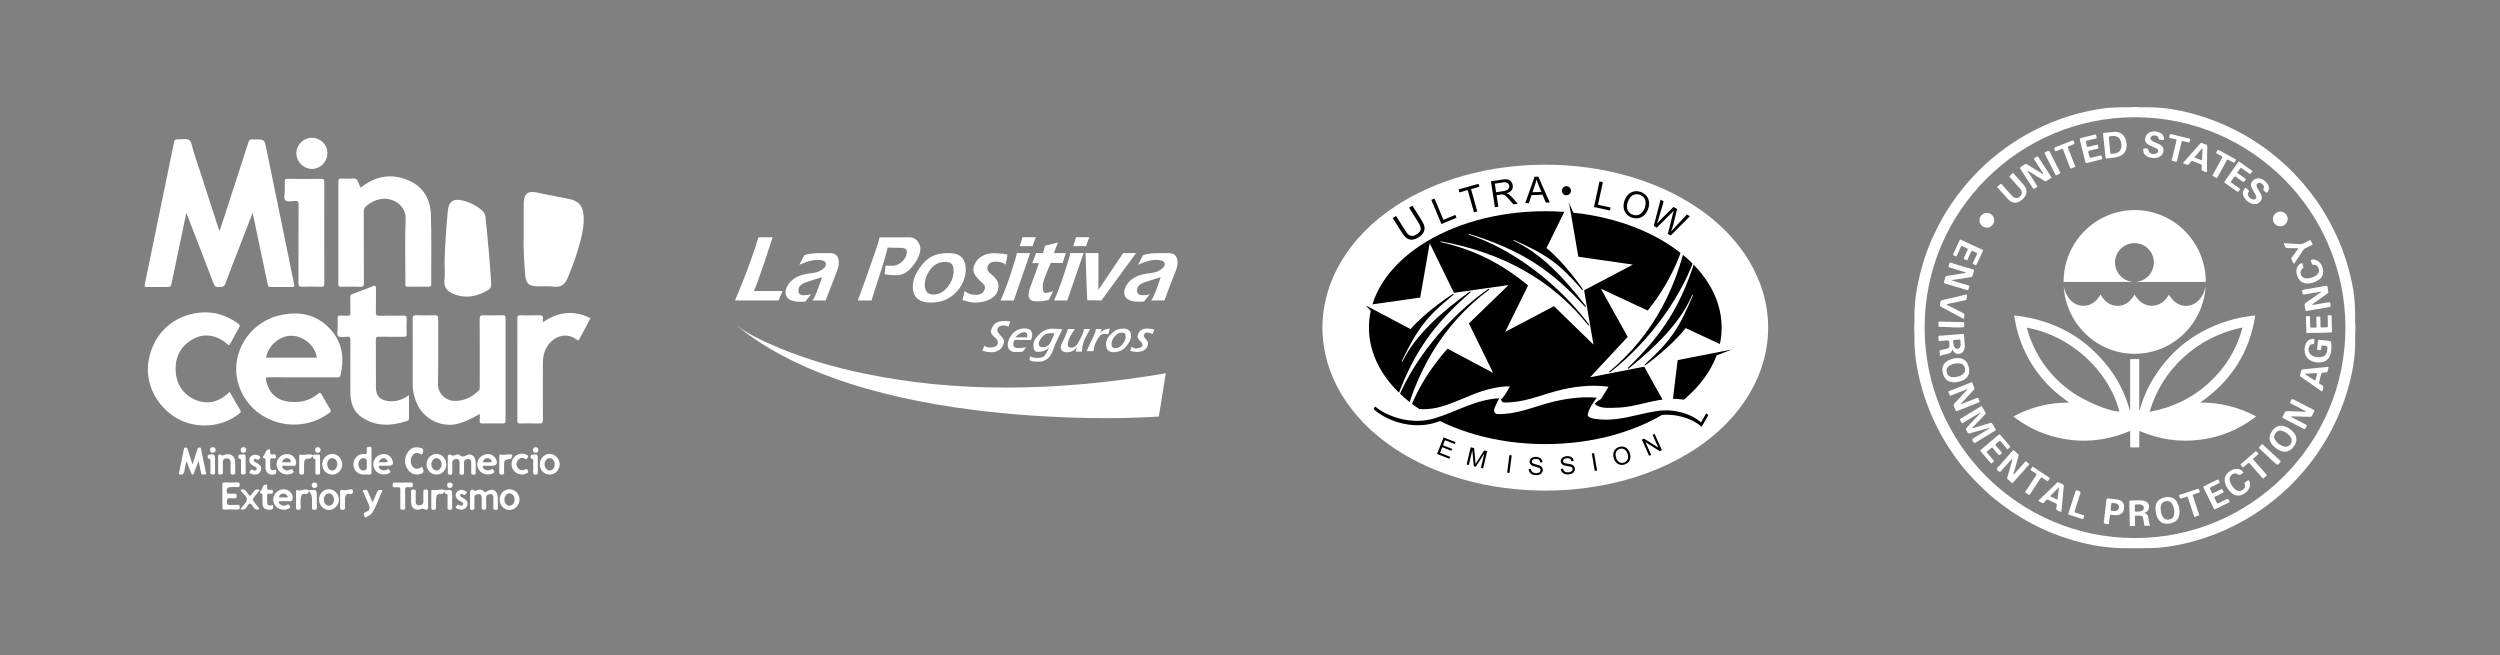 <svg xmlns="http://www.w3.org/2000/svg" xmlns:xlink="http://www.w3.org/1999/xlink" id="Capa_1" x="0px" y="0px" viewBox="0 0 1696.58 444.72" style="enable-background:new 0 0 1696.58 444.72;" xml:space="preserve"><rect x="0" y="0" width="1696.58" height="444.72" fill="#808080" stroke="none"/><style type="text/css">	.st0{fill:#FFFFFF;}	.st1{fill-rule:evenodd;clip-rule:evenodd;fill:#FFFFFF;}	.st2{fill-rule:evenodd;clip-rule:evenodd;}</style><g>	<path class="st0" d="M400.64,216.08c-2.43,4.59-4.86,9.17-7.28,13.76c-0.43,0.81-0.67,1.73-1.93,0.74  c-7.09-5.59-16.18-2.45-20.58,5.38c-1.91,3.41-2.44,7.11-2.45,10.92c-0.02,12.68-0.05,25.36,0.04,38.05  c0.01,1.97-0.48,2.54-2.46,2.47c-4.28-0.16-8.57-0.1-12.85-0.02c-1.41,0.02-2.05-0.16-2.05-1.86c0.06-23.26,0.06-46.53,0.01-69.79  c0-1.5,0.51-1.79,1.87-1.76c4.2,0.08,8.4,0.15,12.6-0.02c2.19-0.09,3.3,0.39,2.85,2.79c-0.09,0.48-0.01,1-0.01,1.9  c2.91-1.77,5.58-3.46,8.56-4.51c7.29-2.58,14.48-2.28,21.57,0.81c0.66,0.29,1.29,0.84,2.12,0.66  C400.64,215.74,400.64,215.91,400.64,216.08z"></path>	<path class="st0" d="M149.23,156.23c2.93-9.01,5.87-18.02,8.8-27.03c3.53-10.86,7.1-21.71,10.55-32.59c0.5-1.58,1.2-2.22,2.79-1.99  c0.58,0.08,1.17,0.01,1.76,0.01c6.41,0,6.33,0.02,7.58,6.16c5.15,25.2,10.35,50.38,15.52,75.58c1.14,5.56,2.17,11.15,3.42,16.68  c0.35,1.54-0.14,1.72-1.41,1.71c-4.87-0.04-9.75-0.04-14.62,0c-1.21,0.01-1.67-0.33-1.94-1.63c-3.11-15.13-6.32-30.24-9.5-45.35  c-0.21-0.98-0.43-1.95-0.74-3.32c-3.04,7.86-5.96,15.39-8.87,22.91c-3.25,8.4-6.59,16.77-9.66,25.24  c-0.89,2.45-2.51,2.08-4.32,2.18c-1.76,0.09-2.83-0.21-3.56-2.15c-5.82-15.36-11.79-30.67-17.72-46c-0.23-0.61-0.5-1.2-0.88-2.12  c-3.3,15.77-6.54,31.19-9.74,46.63c-0.74,3.59-0.68,3.6-4.36,3.6c-4.2,0-8.41-0.02-12.61,0.01c-1.23,0.01-1.79-0.1-1.47-1.68  c6.69-32.22,13.32-64.44,19.9-96.68c0.28-1.38,0.72-1.85,2.08-1.79c2.76,0.12,6.17-0.84,8.11,0.45c1.77,1.17,2.02,4.71,2.85,7.24  c5.75,17.68,11.48,35.36,17.22,53.04c0.1,0.3,0.2,0.59,0.3,0.88C148.88,156.22,149.05,156.22,149.23,156.23z"></path>	<path class="st0" d="M325.57,280.94c-4.96,2.79-9.61,5.26-14.74,6.62c-10.66,2.82-22.66-2.79-27.45-12.76  c-2.21-4.61-3.37-9.39-3.33-14.55c0.12-14.62,0.08-29.25-0.01-43.87c-0.01-2,0.53-2.51,2.48-2.44c4.11,0.15,8.24,0.14,12.35,0  c1.91-0.07,2.52,0.38,2.51,2.43c-0.1,14.79,0.14,29.59-0.15,44.37c-0.11,5.97,4.94,11.07,10.76,11.32  c6.76,0.29,12.17-2.51,16.91-7.03c0.87-0.83,0.66-1.85,0.66-2.83c0.01-15.21,0.05-30.42-0.04-45.63c-0.01-2.09,0.49-2.71,2.6-2.63  c4.28,0.17,8.57,0.13,12.86,0.01c1.65-0.04,2.12,0.41,2.11,2.09c-0.06,23.11-0.05,46.22-0.01,69.33c0,1.5-0.35,2.05-1.94,2.01  c-4.54-0.1-9.08-0.09-13.61,0c-1.52,0.03-2.14-0.37-1.99-1.96C325.68,284.08,325.57,282.73,325.57,280.94z"></path>	<path class="st0" d="M244.82,127.35c9.94-7.95,20.71-9.88,32.26-5.01c10.23,4.31,15.02,12.87,15.35,23.49  c0.49,15.7,0.16,31.43,0.21,47.14c0,1.21-0.37,1.61-1.58,1.6c-4.79-0.05-9.58-0.09-14.37,0.01c-2.04,0.04-1.54-1.29-1.55-2.36  c-0.02-14.54-0.46-29.1,0.15-43.61c0.39-9.44-9.12-15.04-17.12-13.5c-3.62,0.7-6.79,2.24-9.58,4.7c-1.27,1.11-1.73,2.27-1.73,3.92  c0.05,16.14-0.01,32.27,0.08,48.41c0.01,1.97-0.49,2.54-2.47,2.47c-4.37-0.16-8.74-0.09-13.11-0.02c-1.26,0.02-1.73-0.26-1.73-1.64  c0.04-23.36,0.04-46.73,0-70.09c0-1.33,0.36-1.73,1.69-1.68c2.77,0.1,5.55,0.15,8.32-0.01c1.78-0.1,2.77,0.42,3.32,2.16  C243.37,124.65,244.12,125.88,244.82,127.35z"></path>	<path class="st0" d="M155.88,265.91c2.42,4.24,4.72,8.43,7.18,12.52c0.84,1.39-0.14,1.74-0.87,2.34  c-11.59,9.38-29.28,10.61-42.36,2.96c-13.57-7.93-21.34-23.33-19.16-37.97c2.52-16.9,13.91-29.42,30.37-32.9  c11.09-2.35,21.29,0.08,30.55,6.64c1.34,0.95,1.36,1.66,0.59,2.98c-2.03,3.48-3.92,7.03-5.82,10.58c-0.57,1.06-0.86,1.55-2.09,0.46  c-6.89-6.1-15.33-7.56-22.58-3.79c-8.57,4.45-12.73,11.75-12.52,21.31c0.22,10.31,6.18,18.22,15.62,21.11  c6.58,2.01,12.6,0.59,18.01-3.55C153.84,267.79,154.79,266.86,155.88,265.91z"></path>	<path class="st0" d="M277.54,268.15c0,5.56-0.02,10.74,0.02,15.92c0.01,0.84-0.38,1.24-1.05,1.47c-10.54,3.63-20.99,4.14-30.7-2.14  c-5.97-3.87-8-10.13-8.03-17.04c-0.04-11.76-0.07-23.53,0.04-35.29c0.02-2.13-0.53-2.76-2.62-2.58c-1.9,0.17-4.45,0.65-5.59-0.32  c-1.36-1.16-0.36-3.78-0.44-5.76c-0.09-2.18,0.05-4.37-0.05-6.55c-0.07-1.37,0.44-1.75,1.73-1.67c1.67,0.1,3.37-0.1,5.04,0.06  c1.66,0.16,1.94-0.52,1.9-2c-0.1-3.53,0.03-7.06-0.06-10.58c-0.03-1.21,0.4-1.77,1.49-2.18c4.72-1.74,9.43-3.49,14.09-5.35  c1.61-0.64,1.84-0.07,1.83,1.37c-0.05,5.54,0.04,11.09-0.06,16.64c-0.03,1.66,0.46,2.14,2.12,2.11c5.46-0.1,10.92,0.03,16.38-0.08  c1.8-0.04,2.54,0.32,2.43,2.32c-0.18,3.35-0.12,6.72-0.02,10.08c0.05,1.54-0.42,2.02-1.98,2c-5.54-0.09-11.09,0.02-16.64-0.07  c-1.66-0.03-2.33,0.3-2.32,2.17c0.09,10.67,0.02,21.34,0.06,32.01c0.02,5.98,2.71,8.91,8.71,9.54  C268.81,272.74,273.24,271.23,277.54,268.15z"></path>	<path class="st0" d="M355.39,158.3c0-6.72,0-13.45,0-20.17c0-0.5,0.01-1.01,0.06-1.51c0.5-5.2,2.98-7.08,8.14-6.11  c3.3,0.62,6.57,1.35,9.86,2c4.11,0.82,8.23,1.62,12.35,2.42c6.89,1.34,9.77,4.61,10.27,11.64c0.39,5.52-0.65,10.86-1.97,16.18  c-2.23,8.97-5.36,17.63-8.98,26.12c-1.76,4.13-4.37,6.25-9.13,5.67c-3.48-0.42-7.05-0.2-10.58-0.22c-6.64-0.04-8.57-1.75-9.07-8.32  C355.66,176.77,355.11,167.55,355.39,158.3z"></path>	<path class="st0" d="M301.7,177.26c0.39-11.34,1.11-22.66,2.17-33.95c0.61-6.54,3.66-8.75,10.04-7.26  c4.63,1.09,8.83,3.14,12.57,6.12c1.74,1.38,2.75,3.09,2.99,5.32c1.59,14.87,2.93,29.76,3.87,44.68c0.12,1.86-0.23,3.6-1.96,4.61  c-7.61,4.45-15.57,6.25-24,2.5c-3.74-1.66-6.25-4.13-5.77-8.91C302.04,186.04,301.7,181.63,301.7,177.26z"></path>	<path class="st0" d="M220.04,158.06c0,11.42-0.04,22.85,0.04,34.27c0.01,1.72-0.37,2.32-2.19,2.26c-4.28-0.14-8.57-0.15-12.85,0  c-1.98,0.07-2.52-0.49-2.51-2.49c0.08-17.72,0.01-35.45,0.1-53.17c0.01-2.12-0.51-2.74-2.61-2.58c-2.15,0.17-5.09,0.77-6.3-0.34  c-1.42-1.28-0.36-4.25-0.44-6.49c-0.07-2.1,0.07-4.2-0.04-6.3c-0.08-1.45,0.44-1.85,1.85-1.84c7.64,0.06,15.29,0.08,22.93-0.01  c1.72-0.02,2.06,0.56,2.05,2.15C220.01,135.04,220.04,146.55,220.04,158.06z"></path>	<path class="st0" d="M222.18,103.92c0.04,5.86-4.65,10.66-10.45,10.7c-5.74,0.04-10.62-4.84-10.61-10.61  c0.01-5.72,4.68-10.43,10.39-10.48C217.46,93.49,222.14,98.03,222.18,103.92z"></path>	<path class="st0" d="M130.62,315.12c1.18-3.61,2.19-6.71,3.22-9.8c0.25-0.76,0.29-1.67,1.51-1.65c1.37,0.01,1.08,1.11,1.23,1.8  c1.06,4.92,2.07,9.84,3.04,14.78c0.11,0.57,0.98,1.62-0.41,1.71c-1.01,0.07-2.44,0.69-2.78-1.18c-0.45-2.46-1-4.9-1.64-7.98  c-1.21,3.11-2.16,5.6-3.15,8.06c-0.2,0.49-0.24,1.23-1.09,1.12c-0.65-0.08-0.69-0.64-0.87-1.1c-0.98-2.49-1.96-4.97-3.18-8.04  c-0.53,2.5-1.07,4.43-1.31,6.4c-0.29,2.41-1.32,3.42-3.86,2.51c1.14-5.54,2.29-11.1,3.42-16.67c0.14-0.67,0.14-1.35,1.08-1.41  c0.98-0.07,1.26,0.5,1.51,1.31C128.32,308.19,129.39,311.37,130.62,315.12z"></path>	<path class="st0" d="M337.85,341.02c0,1.17-0.04,2.35,0.01,3.52c0.04,1.03-0.27,1.52-1.41,1.52c-1.14,0-1.7-0.28-1.65-1.54  c0.07-2.18,0.01-4.36,0.02-6.54c0.01-1.53-0.46-2.8-2.21-2.68c-1.62,0.11-2.83,0.83-2.7,2.87c0.14,2.09-0.04,4.2,0.05,6.29  c0.06,1.33-0.61,1.47-1.68,1.5c-1.16,0.03-1.41-0.48-1.39-1.5c0.05-2.26,0.01-4.53,0.02-6.79c0.01-1.53-0.74-2.5-2.25-2.36  c-1.32,0.12-2.7,0.56-2.71,2.36c-0.01,2.26-0.05,4.53,0.02,6.79c0.04,1.16-0.28,1.62-1.53,1.61c-1.29,0-1.52-0.56-1.5-1.67  c0.05-3.35,0-6.71,0.02-10.07c0.01-1.83,1.19-2.53,2.83-1.56c0.38,0.23,0.46,0.69,1.07,0.35c2.12-1.19,4.13-1.23,5.89,0.73  c0.51,0.57,0.87-0.03,1.27-0.26c4.58-2.59,7.66-0.85,7.81,4.4C337.87,339.01,337.85,340.02,337.85,341.02z"></path>	<path class="st0" d="M303.88,315.39c0-1.59,0.14-3.2-0.04-4.78c-0.24-2.1,1.29-2.61,2.35-1.86c1.28,0.91,2.04,0.33,3.01-0.02  c0.91-0.33,1.96-0.61,2.65,0.04c1.66,1.56,3.03,1.1,4.87,0.15c2.62-1.36,5.19,0.14,5.84,3.17c0.64,2.97,0.16,6.02,0.25,9.03  c0.03,1.17-0.87,0.98-1.6,1.02c-0.85,0.05-1.45-0.08-1.42-1.18c0.06-2.26-0.01-4.53,0.02-6.79c0.02-1.54-0.43-2.79-2.19-2.68  c-1.62,0.1-2.85,0.8-2.74,2.84c0.12,2.09-0.04,4.2,0.05,6.29c0.05,1.21-0.32,1.57-1.55,1.57c-1.24,0-1.58-0.39-1.53-1.59  c0.09-2.18-0.01-4.36,0.04-6.54c0.03-1.47-0.47-2.6-2.03-2.57c-1.59,0.03-2.97,0.63-2.94,2.66c0.03,2.18-0.04,4.36,0.02,6.54  c0.03,1.04-0.24,1.51-1.39,1.48c-1.07-0.04-1.75-0.16-1.68-1.49C303.95,318.91,303.88,317.15,303.88,315.39z"></path>	<path class="st0" d="M150.9,336.52c0-2.43,0.06-4.86-0.03-7.29c-0.05-1.34,0.24-1.94,1.76-1.88c2.85,0.12,5.7,0.1,8.55,0.01  c1.33-0.04,1.45,0.56,1.48,1.65c0.03,1.16-0.25,1.67-1.52,1.58c-1.5-0.11-3.02-0.03-4.52-0.02c-2.41,0-3.34,1.44-2.55,3.76  c0.28,0.81,0.84,0.67,1.39,0.68c1.09,0.02,2.18,0.04,3.27,0c1.1-0.05,1.84-0.02,1.88,1.52c0.04,1.67-0.78,1.74-1.99,1.65  c-0.58-0.05-1.19,0.09-1.76-0.02c-2.66-0.52-3.06,0.86-2.84,3.07c0.1,1.07,0.35,1.47,1.46,1.43c1.93-0.07,3.86,0.07,5.78-0.05  c1.42-0.09,1.39,0.69,1.4,1.69c0.01,0.99-0.13,1.53-1.33,1.5c-3.02-0.07-6.04-0.07-9.05,0c-1.16,0.03-1.4-0.45-1.37-1.48  C150.93,341.72,150.9,339.12,150.9,336.52z"></path>	<path class="st0" d="M286.29,308.56c-3.07-1.68-4.66-1.6-6.22,0.31c-1.8,2.18-1.75,5.82,0.1,7.9c1.61,1.81,3.22,1.83,6.25,0.07  c1.76,3.18,1.24,4.37-2.22,5.07c-2.8,0.57-5.85-0.73-7.55-3.41c-2.31-3.65-2.38-7.45-0.2-11.15c1.61-2.73,4.12-4.19,7.37-3.75  C287.52,304.1,288.1,305.36,286.29,308.56z"></path>	<path class="st0" d="M290.54,338.97c0,1.6-0.14,3.21,0.04,4.78c0.23,2.04-1.11,2.63-2.32,1.91c-1.41-0.84-2.35-0.23-3.52,0.06  c-2.72,0.68-5.29-0.8-5.6-3.56c-0.32-2.91-0.15-5.87-0.21-8.8c-0.03-1.34,0.93-1.07,1.75-1.15c1.09-0.1,1.49,0.31,1.45,1.42  c-0.07,2.18,0.04,4.37-0.04,6.55c-0.06,1.73,0.6,2.89,2.39,2.75c1.55-0.12,2.94-0.7,2.84-2.79c-0.1-2.09,0.02-4.2-0.04-6.3  c-0.03-1.15,0.29-1.65,1.55-1.66c1.32-0.01,1.8,0.42,1.73,1.74C290.47,335.6,290.54,337.29,290.54,338.97z"></path>	<path class="st0" d="M148.04,315.22c0-1.76,0.08-3.53-0.02-5.28c-0.09-1.55,1.07-1.98,1.81-1.37c1.23,1.01,2.01,0.29,3.03-0.04  c3.45-1.11,6.53,0.96,6.72,4.59c0.13,2.51-0.03,5.03,0.09,7.54c0.07,1.44-0.73,1.36-1.72,1.38c-1.01,0.03-1.53-0.18-1.48-1.36  c0.08-2.18-0.03-4.36,0.04-6.54c0.06-1.97-0.87-3.12-2.77-3.1c-1.76,0.02-2.65,1.05-2.52,2.98c0.14,2.17-0.04,4.36,0.06,6.54  c0.06,1.32-0.57,1.47-1.66,1.49c-1.17,0.02-1.66-0.3-1.59-1.55C148.11,318.75,148.04,316.98,148.04,315.22z"></path>	<path class="st0" d="M252.83,340.97c1.08-2.5,2.03-4.37,2.7-6.33c0.67-1.97,1.82-2.62,4.08-1.88c-2.33,4.89-3.93,10.06-6.71,14.72  c-0.79,1.32-2,2.29-3.4,2.89c-0.64,0.27-1.55,1.61-2.14,0.17c-0.42-1.04-1.28-2.35,0.91-3.13c2.74-0.97,3.1-2.44,1.94-5.13  c-1.09-2.53-2.27-5.04-3.27-7.6c-0.24-0.62-1.4-1.62-0.21-2.06c1.02-0.39,2.44-0.54,3.06,1.18  C250.6,336.04,251.64,338.21,252.83,340.97z"></path>	<path class="st0" d="M271.67,338.36c0-1.84-0.11-3.69,0.03-5.52c0.14-1.76-0.45-2.44-2.22-2.21c-0.82,0.11-1.76,0.2-2.48-0.1  c-0.98-0.4-0.42-1.47-0.45-2.24c-0.04-1.08,0.89-0.77,1.48-0.78c3.52-0.03,7.04,0.03,10.55-0.04c1.15-0.02,1.6,0.25,1.6,1.51  c0,1.28-0.33,1.86-1.68,1.68c-0.58-0.08-1.18,0.05-1.76-0.03c-1.48-0.2-1.83,0.46-1.8,1.84c0.08,3.85-0.02,7.7,0.05,11.56  c0.02,1.31-0.2,1.99-1.74,1.96c-1.43-0.02-1.65-0.66-1.6-1.85C271.72,342.22,271.67,340.29,271.67,338.36z"></path>	<path class="st0" d="M163.14,345.53c1.63-2.23,4.18-4.21,4.4-6.43c0.22-2.26-2.82-4.06-4.15-6.26c-0.08-0.13-0.04-0.32-0.06-0.46  c2.85-1.06,3.87,1.21,5.03,2.92c1.05,1.54,1.65,1.38,2.63-0.03c1.19-1.71,2.17-4.01,5.23-2.75c-1.31,1.73-2.53,3.51-3.94,5.12  c-0.91,1.04-0.83,1.78,0,2.78c1.34,1.59,2.57,3.28,3.86,4.95c-2.65,1.41-3.77-0.48-4.78-2.12c-1.28-2.06-2.21-1.99-3.4,0.03  C166.95,344.98,165.72,346.52,163.14,345.53z"></path>	<path class="st0" d="M354.12,322c-2.83-0.02-5.38-1.75-6.46-4.38c-1.12-2.73-0.45-5.78,1.73-7.81c2.08-1.95,5.19-2.51,7.69-1.29  c0.72,0.35,1.88,0.58,1.1,1.93c-0.56,0.97-0.88,1.56-2.22,0.77c-1.62-0.95-3.3-0.44-4.46,1.07c-1.26,1.63-1.29,3.44-0.15,5.14  c1.06,1.58,2.76,2.16,4.4,1.34c1.38-0.69,2.02-0.69,2.56,0.79c0.67,1.82-1.04,1.49-1.77,1.98  C355.85,322.03,354.97,322.02,354.12,322z"></path>	<path class="st0" d="M183.25,304.94c0.03,0.65,0.15,1.32,0.08,1.97c-0.15,1.29,0.47,1.51,1.61,1.54c0.88,0.02,2.3-0.77,2.35,1.22  c0.05,1.96-1.32,1.37-2.24,1.34c-1.32-0.04-1.83,0.4-1.72,1.73c0.1,1.25,0.07,2.52,0.01,3.78c-0.1,1.98,0.76,2.81,2.74,2.49  c0.54-0.09,1.4-0.71,1.36,0.57c-0.02,0.86,0.33,1.83-0.94,2.3c-3.15,1.15-6.22-0.91-6.29-4.31c-0.03-1.43,0.05-2.86-0.02-4.28  c-0.04-0.88,0.53-2.07-1.1-2.35c-0.74-0.13-0.61-1.3-0.4-1.47C180.35,308.12,179.9,304.68,183.25,304.94z"></path>	<path class="st0" d="M185.29,342.74c-0.1,1.29,0.85,2.88-1.55,3.16c-3.05,0.36-5.27-0.81-5.52-3.31c-0.19-1.91-0.05-3.85-0.1-5.77  c-0.02-0.75,0.34-1.66-1-1.87c-0.85-0.13-0.73-1.53-0.51-1.65c1.93-1.08,1.01-4.91,4.53-4.37c0.36,0.42,0.18,1.12,0.11,1.72  c-0.16,1.47,0.45,1.9,1.85,1.82c0.85-0.05,2.1-0.55,2.12,1.22c0.02,1.72-1.16,1.4-2.06,1.3c-1.6-0.18-2.09,0.46-1.9,1.97  c0.11,0.82,0.02,1.67,0.02,2.51C181.28,343.05,181.71,343.41,185.29,342.74z"></path>	<path class="st0" d="M312.61,345.96c-0.49-0.14-1.33-0.28-2.07-0.63c-0.58-0.28-1.75-0.54-0.98-1.53c0.44-0.56,0.81-1.9,2.08-1.08  c1,0.65,2.02,0.74,2.54-0.44c0.54-1.22-0.76-1.45-1.45-1.96c-0.34-0.24-0.74-0.39-1.09-0.61c-2.36-1.46-3.05-3.51-1.86-5.47  c1.15-1.9,3.95-2.43,6-1.05c0.44,0.3,1.56,0.55,0.77,1.42c-0.5,0.56-0.82,1.87-2.1,1.04c-0.73-0.47-1.64-0.95-2.12,0.16  c-0.46,1.07,0.67,1.35,1.32,1.79c0.48,0.33,1.03,0.56,1.52,0.88c1.62,1.05,2.55,2.44,1.94,4.45  C316.51,344.98,314.98,345.82,312.61,345.96z"></path>	<path class="st0" d="M172.49,322.11c-0.36-0.09-1.14-0.15-1.79-0.48c-0.61-0.31-1.96-0.44-1.19-1.62c0.43-0.67,0.9-2,2.28-1  c0.89,0.64,1.85,0.54,2.32-0.5c0.48-1.06-0.54-1.43-1.22-1.87c-0.7-0.46-1.49-0.79-2.14-1.31c-1.9-1.52-2.12-3.87-0.58-5.51  c1.5-1.6,4.75-1.58,6.2-0.03c0.48,0.51,0.42,0.88-0.03,1.23c-0.58,0.44-0.86,1.61-1.98,0.82c-0.74-0.52-1.67-0.88-2.12,0.16  c-0.46,1.05,0.7,1.34,1.34,1.79c0.55,0.38,1.18,0.64,1.73,1.02c1.63,1.12,2.37,2.65,1.67,4.57  C176.31,321.22,174.84,322.09,172.49,322.11z"></path>	<path class="st0" d="M230.81,339.03c0-1.59,0.09-3.18-0.03-4.76c-0.11-1.47,0.5-2.11,1.85-1.75c1.5,0.4,2.82-0.02,4.25-0.3  c0.97-0.19,2.67-0.48,2.72,1.06c0.03,1.01-0.48,2.41-2.55,1.91c-1.86-0.45-2.81,1.14-2.89,2.95c-0.09,2-0.08,4.01-0.02,6.02  c0.04,1.19-0.16,1.83-1.6,1.85c-1.53,0.02-1.83-0.62-1.76-1.95C230.88,342.38,230.81,340.7,230.81,339.03z"></path>	<path class="st0" d="M342.1,317.53c0,0.92-0.06,1.85,0.02,2.77c0.11,1.22-0.15,1.81-1.59,1.79c-1.32-0.02-1.75-0.38-1.71-1.71  c0.08-3.44,0.03-6.87,0.02-10.31c0-0.89,0.03-1.93,1.25-1.57c2.11,0.62,4.12-0.38,6.18-0.15c0.62,0.07,1.6,0.03,1.36,0.99  c-0.2,0.8-0.39,1.93-1.44,2.11c-4.09,0.7-4.09,0.67-4.09,4.84C342.1,316.69,342.1,317.11,342.1,317.53z"></path>	<path class="st0" d="M212.47,309.47c-1.1,1.07-2.02,2.09-3.97,1.86c-1.41-0.17-2.1,1.43-2.12,2.91c-0.04,2.09-0.11,4.19-0.03,6.28  c0.05,1.27-0.47,1.56-1.62,1.54c-1.07-0.02-1.71-0.14-1.68-1.48c0.08-3.52,0.02-7.04,0.04-10.56c0-0.62-0.12-1.75,0.77-1.5  c2.89,0.8,5.87-1.18,8.68,0.42C212.64,309.13,212.62,309.31,212.47,309.47z"></path>	<path class="st0" d="M302.29,335.01c-0.8-0.16-0.11-1.13-0.83-1.4c-0.45,1.19-0.97,1.88-2.64,1.56c-1.95-0.36-2.74,1.35-2.87,3.04  c-0.15,2-0.12,4.01-0.04,6.01c0.05,1.28-0.33,1.74-1.68,1.77c-1.51,0.03-1.56-0.71-1.54-1.85c0.05-3.34,0.01-6.69,0.02-10.03  c0-0.79-0.24-1.92,1.13-1.6c2.82,0.66,5.67-1.08,8.45,0.17C302.96,333.46,302.93,334.23,302.29,335.01z"></path>	<path class="st0" d="M209.56,333.28c-0.3,1.41-0.74,2.18-2.61,1.89c-2.08-0.32-2.81,1.45-2.9,3.28c-0.09,1.92-0.09,3.85,0,5.77  c0.05,1.25-0.27,1.79-1.65,1.77c-1.26-0.02-1.53-0.49-1.51-1.63c0.06-3.51,0.01-7.03,0.04-10.54c0-0.51-0.13-1.6,0.64-1.26  c2.67,1.17,5.33-1.53,7.92,0.13C209.8,332.85,209.83,333.05,209.56,333.28z"></path>	<path class="st0" d="M209.56,333.28c-0.02-0.19-0.05-0.39-0.07-0.58c5.52-0.57,5.52-0.57,5.52,4.9c0,2.26-0.06,4.52,0.02,6.78  c0.04,1.19-0.33,1.62-1.55,1.62c-1.25,0-1.93-0.3-1.75-1.68c0.06-0.49,0.01-1,0.01-1.5C211.7,339.47,212.43,335.96,209.56,333.28z"></path>	<path class="st0" d="M145.94,315.27c0,1.67-0.04,3.34,0.01,5.01c0.04,1.14-0.06,1.82-1.56,1.8c-1.42-0.02-1.64-0.57-1.6-1.78  c0.08-2.25,0.04-4.51,0.01-6.77c-0.01-0.98,0.47-2.19-1.35-2.31c-0.83-0.05-0.41-1.11-0.47-1.72c-0.07-0.78,0.45-0.9,1.1-1  c3.38-0.54,3.84-0.17,3.84,3.26C145.94,312.93,145.94,314.1,145.94,315.27z"></path>	<path class="st0" d="M166.7,315.67c0,1.51-0.08,3.02,0.02,4.52c0.09,1.34-0.23,1.89-1.74,1.89c-1.62,0.01-1.45-0.89-1.44-1.91  c0.02-1.92,0.1-3.86-0.03-5.77c-0.08-1.18,0.9-2.87-1.4-3.28c-0.55-0.1-0.32-1.21-0.25-1.86c0.08-0.8,0.76-0.7,1.34-0.75  c3.49-0.31,3.49-0.32,3.49,3.14C166.7,312.99,166.7,314.33,166.7,315.67z"></path>	<path class="st0" d="M364.98,315.44c0,1.67-0.05,3.34,0.02,5.01c0.05,1.12-0.2,1.63-1.49,1.63c-1.27-0.01-1.78-0.31-1.71-1.67  c0.11-2,0.11-4.01,0-6.01c-0.06-1.19,0.82-2.83-1.39-3.29c-0.57-0.12-0.29-1.21-0.24-1.84c0.06-0.82,0.76-0.69,1.34-0.75  c3.42-0.32,3.47-0.28,3.47,3.17C364.98,312.93,364.98,314.18,364.98,315.44z"></path>	<path class="st0" d="M212.47,309.47c0.02-0.17,0.04-0.35,0.06-0.52c1.19-0.84,2.53-0.3,3.8-0.39c0.82-0.06,0.87,0.61,0.87,1.22  c0,3.67-0.05,7.35,0.02,11.02c0.03,1.55-0.99,1.14-1.84,1.24c-1.14,0.14-1.42-0.37-1.38-1.43c0.07-2.09,0.11-4.18-0.01-6.26  c-0.07-1.18,0.9-2.96-1.45-3.23C212.46,311.1,212.49,310.04,212.47,309.47z"></path>	<path class="st0" d="M302.29,335.01c0-0.77,0-1.55,0-2.32c4.58-0.43,4.58-0.43,4.58,4.06c0,2.59-0.07,5.19,0.03,7.78  c0.05,1.37-0.65,1.44-1.69,1.44c-1.03,0.01-1.53-0.24-1.5-1.39c0.06-2.59-0.05-5.19,0.05-7.78  C303.79,335.62,303.37,335.12,302.29,335.01z"></path>	<path class="st0" d="M146.41,305.34c-0.16,1.12-0.77,1.92-1.91,1.94c-1.27,0.03-2.04-0.79-1.99-2.05c0.05-1.13,0.83-1.84,1.98-1.81  C145.65,303.45,146.23,304.23,146.41,305.34z"></path>	<path class="st0" d="M165.18,303.38c1.08,0.19,1.89,0.71,1.92,1.93c0.03,1.21-0.72,1.92-1.85,1.97c-1.17,0.05-1.92-0.72-1.95-1.87  C163.28,304.24,164.02,303.58,165.18,303.38z"></path>	<path class="st0" d="M217.59,305.48c-0.11,1.11-0.8,1.81-1.93,1.78c-1.14-0.02-1.84-0.77-1.81-1.96c0.03-1.2,0.79-1.9,1.91-1.86  C216.85,303.48,217.58,304.18,217.59,305.48z"></path>	<path class="st0" d="M213.42,331.15c-1.1-0.01-1.81-0.67-1.86-1.8c-0.04-1.14,0.64-1.86,1.83-1.91c1.21-0.06,1.93,0.7,1.97,1.79  C215.4,330.32,214.73,331.07,213.42,331.15z"></path>	<path class="st0" d="M307.3,329.12c-0.18,1.16-0.66,1.95-1.87,2.01c-1.22,0.06-1.93-0.66-2-1.75c-0.07-1.11,0.59-1.87,1.79-1.95  C306.45,327.36,306.97,328.15,307.3,329.12z"></path>	<path class="st0" d="M365.38,305.53c-0.1,1.08-0.81,1.77-1.93,1.73c-1.12-0.04-1.83-0.77-1.79-1.97c0.04-1.2,0.81-1.89,1.92-1.83  C364.67,303.5,365.39,304.2,365.38,305.53z"></path>	<path class="st0" d="M223.67,222.89c-9.66-10.14-21.56-11.89-34.53-8.74c-19.75,4.8-32.5,25.02-27.94,44.25  c6.57,27.68,39.81,38.48,62.24,21.85c1.1-0.81,1.34-1.38,0.58-2.6c-2.02-3.28-3.96-6.62-5.8-10.01c-0.71-1.3-1.15-1.4-2.31-0.44  c-4.33,3.62-9.4,5.53-15.02,5.65c-10.05,0.23-17.8-3.42-20.31-14.69c-0.46-2.08,0.2-2.14,1.86-2.12  c7.64,0.07,15.29,0.03,22.93,0.03c7.73,0,15.46-0.01,23.19,0.01c1.1,0,2.14,0.15,2.49-1.36  C233.84,242.88,232.39,232.03,223.67,222.89z M180.57,242.73c1.43-8.37,9.37-15.1,17.49-14.86c8.27,0.24,15.96,6.95,16.97,14.86  C203.54,242.73,192.06,242.73,180.57,242.73z"></path>	<path class="st0" d="M252.11,312.65c0-2.68-0.06-5.36,0.02-8.04c0.05-1.42-0.76-1.37-1.75-1.39c-1.02-0.03-1.61,0.23-1.49,1.39  c0.06,0.58-0.04,1.18,0.02,1.76c0.13,1.38,0,1.96-1.82,1.75c-3.91-0.44-7.26,2.97-7.26,6.97c0,3.93,3.1,7.03,7.01,6.99  c1.17-0.01,2.35-0.14,3.5-0.02c1.5,0.15,1.84-0.49,1.79-1.86C252.05,317.68,252.11,315.16,252.11,312.65z M248.9,315.22  c-0.08,1.65,0.71,3.99-2.36,4.07c-1.88,0.04-3.36-1.96-3.33-4.29c0.03-2.22,1.47-4.09,3.25-4.09  C249.55,310.93,248.86,313.23,248.9,315.22z"></path>	<path class="st0" d="M197.78,334.87c-0.95-1.49-2.31-2.42-4.05-2.73c-2.97-0.53-6.17,1.12-7.56,3.83  c-1.35,2.65-0.86,5.74,1.27,7.86c2.13,2.12,5.76,2.71,8.39,1.36c0.77-0.39,1.55-0.71,0.92-1.85c-0.51-0.92-0.92-1.4-2.08-0.73  c-1.58,0.92-3.24,0.76-4.67-0.48c-0.44-0.38-0.85-0.91-0.72-1.53c0.18-0.86,0.94-0.46,1.45-0.49c1-0.06,2.01-0.02,3.02-0.02  c0.42,0,0.85,0.07,1.26-0.01c1.13-0.24,2.71,0.74,3.35-0.66C199.04,337.95,198.69,336.3,197.78,334.87z M189.3,337.56  c0.26-1.59,1.18-2.4,2.64-2.58c1.77-0.23,2.76,0.75,3.6,2.58C193.27,337.56,191.35,337.56,189.3,337.56z"></path>	<path class="st0" d="M258.94,316.1c0.83-0.08,1.68-0.02,2.52-0.02c0.67,0,1.34,0,2.02,0c3.02,0,3.8-1.1,2.74-3.97  c-0.68-1.84-1.99-3.13-3.85-3.7c-3.01-0.92-6.45,0.49-8.08,3.2c-1.59,2.63-1.24,5.9,0.86,8.13c2.17,2.3,5.82,2.96,8.56,1.52  c0.69-0.36,1.68-0.58,0.91-1.81c-0.54-0.86-0.84-1.46-2.05-0.77c-1.36,0.78-2.91,0.74-4.3-0.16c-0.74-0.48-1.37-1.22-1.12-2.06  C257.39,315.68,258.32,316.17,258.94,316.1z M256.88,313.72c1.8-3.14,4.18-3.62,5.75-1.51c0.23,0.31,0.49,0.77,0.43,1.1  c-0.09,0.5-0.65,0.4-1.06,0.4C260.42,313.72,258.85,313.72,256.88,313.72z"></path>	<path class="st0" d="M329.47,316.11c0.83-0.08,1.67-0.02,2.51-0.02c0.59,0,1.17,0,1.76,0c3.42,0,4.37-1.71,2.67-4.81  c-0.71-1.3-1.77-2.25-3.14-2.76c-2.92-1.1-6.65,0.26-8.35,2.98c-1.66,2.65-1.3,6.08,0.87,8.32c2.24,2.31,6.16,2.88,8.79,1.31  c0.72-0.43,1.27-0.78,0.6-1.71c-0.48-0.66-0.64-1.51-1.82-0.82c-1.45,0.84-3.04,0.85-4.51-0.09c-0.74-0.47-1.36-1.21-1.11-2.06  C327.94,315.67,328.86,316.17,329.47,316.11z M327.51,313.72c0.66-1.9,1.73-2.84,3.4-2.78c1.34,0.05,2.7,0.82,2.63,2.18  c-0.06,1.16-1.51,0.47-2.33,0.56C330.07,313.81,328.92,313.72,327.51,313.72z"></path>	<path class="st0" d="M199.85,310.69c-0.8-1.12-1.84-1.94-3.19-2.3c-3.07-0.81-6.44,0.58-8.03,3.28c-1.54,2.62-1.16,5.93,0.92,8.11  c2.15,2.26,5.83,2.92,8.55,1.48c0.67-0.35,1.69-0.56,0.91-1.79c-0.53-0.83-0.77-1.45-2.03-0.79c-1.63,0.86-3.43,0.82-4.85-0.63  c-0.37-0.38-0.71-1.08-0.62-1.55c0.14-0.79,0.96-0.36,1.47-0.39c1-0.07,2.01-0.02,3.01-0.02c0.42,0,0.85,0.06,1.25-0.01  c1.17-0.21,2.81,0.71,3.43-0.64C201.4,313.86,200.88,312.13,199.85,310.69z M195.03,313.69c-1.13,0.12-2.29,0.03-3.7,0.03  c0.66-1.91,1.74-2.84,3.4-2.78c1.34,0.05,2.7,0.83,2.63,2.18C197.3,314.29,195.85,313.6,195.03,313.69z"></path>	<path class="st0" d="M225.57,308.04c-3.64-0.08-6.82,3.12-6.9,6.94c-0.08,3.81,2.97,7.05,6.68,7.09c3.8,0.05,6.81-2.97,6.85-6.87  C232.24,311.34,229.26,308.12,225.57,308.04z M225.31,319.31c-1.87-0.1-3.33-2.05-3.27-4.37c0.06-2.34,1.64-4.14,3.56-4.05  c1.9,0.09,3.37,2.02,3.29,4.33C228.82,317.54,227.17,319.41,225.31,319.31z"></path>	<path class="st0" d="M345.68,332.03c-3.77,0.05-6.66,3.14-6.62,7.09c0.04,3.85,3.15,7.06,6.8,6.99c3.65-0.07,6.75-3.38,6.7-7.17  C352.5,335.1,349.39,331.98,345.68,332.03z M345.67,343.19c-1.89-0.06-3.44-2.02-3.38-4.27c0.06-2.28,1.72-4.18,3.59-4.12  c1.87,0.06,3.38,2.02,3.33,4.32C349.16,341.48,347.61,343.26,345.67,343.19z"></path>	<path class="st0" d="M223.2,332.02c-3.77,0.01-6.71,3.09-6.7,7.01c0.01,3.86,3.07,7.08,6.72,7.07c3.64-0.01,6.77-3.28,6.76-7.08  C229.98,335.18,226.91,332.01,223.2,332.02z M223.24,343.2c-1.93,0.02-3.5-1.83-3.51-4.14c-0.01-2.27,1.57-4.21,3.45-4.24  c1.89-0.03,3.47,1.87,3.47,4.18C226.66,341.34,225.16,343.18,223.24,343.2z"></path>	<path class="st0" d="M373.09,308.03c-3.68-0.05-6.73,3.11-6.75,6.99c-0.02,3.99,2.82,7.02,6.62,7.05c3.75,0.03,6.8-3.06,6.84-6.92  C379.84,311.35,376.76,308.07,373.09,308.03z M373.12,319.32c-1.82,0.06-3.54-1.92-3.59-4.15c-0.05-2.22,1.54-4.22,3.41-4.28  c1.9-0.06,3.48,1.79,3.52,4.11C376.49,317.34,375.01,319.25,373.12,319.32z"></path>	<path class="st0" d="M296.13,308.03c-3.68,0.06-6.67,3.27-6.65,7.14c0.02,3.89,3.03,6.94,6.81,6.9c3.78-0.04,6.66-3.11,6.62-7.06  C302.88,311.15,299.79,307.97,296.13,308.03z M296.19,319.31c-1.87-0.01-3.47-1.98-3.46-4.24c0.02-2.31,1.59-4.19,3.49-4.18  c1.89,0.01,3.5,1.95,3.49,4.21C299.71,317.32,298.04,319.32,296.19,319.31z"></path></g><g>	<path class="st1" d="M1048.68,332.93c38.08,0,74.31-10.08,102.01-28.37c31.28-20.65,49.23-50.62,49.23-82.21  c0-31.59-17.94-61.55-49.23-82.21c-27.71-18.29-63.93-28.37-102.01-28.37c-38.08,0-74.31,10.07-102.01,28.37  c-31.28,20.65-49.22,50.62-49.22,82.21c0,31.59,17.94,61.55,49.22,82.21C974.38,322.86,1010.6,332.93,1048.68,332.93z"></path>	<path class="st2" d="M1048.68,301.38c66.1,0,119.69-35.38,119.69-79.02c0-43.64-53.59-79.02-119.69-79.02  c-66.1,0-119.69,35.38-119.69,79.02C929,266,982.59,301.38,1048.68,301.38z"></path>	<path class="st2" d="M1064.64,137.36l6.14,14.02l-7.54,1.05L1064.64,137.36L1064.64,137.36z M926.85,207.29l7.71,1.93l-2.98,3.15  L926.85,207.29z M1175.07,237.26l-11.92-0.7l-2.1,6.13L1175.07,237.26L1175.07,237.26z"></path>	<path class="st1" d="M957.25,223.33c10.76-12.38,28.6-23.77,28.6-23.77c0.17-0.12,0.39-0.07,0.51,0.09  c0.12,0.17,0.07,0.38-0.09,0.51c-18.6,15.02-24.74,23.7-35.07,45.1c-0.06,0.13,0.06,0.28,0.2,0.32c0.14,0.03,0.25-0.07,0.32-0.2  c8.96-18.16,26.47-33.61,45.66-47.48c0.16-0.12,0.39-0.08,0.51,0.09c0,0,0,0,0,0c0.12,0.17,0.06,0.38-0.09,0.51  c-24.47,21.25-39.35,40.82-51.69,77.15c-0.05,0.14,0.06,0.28,0.2,0.32c0.14,0.03,0.27-0.07,0.32-0.2  c10.78-30.08,35.82-60.33,63.4-79.7c0.17-0.11,0.39-0.07,0.51,0.09c0.11,0.17,0.07,0.39-0.09,0.51  c-31.25,23.38-50.94,56.55-59.82,98.18c-0.03,0.14,0.06,0.28,0.2,0.32c0.14,0.03,0.28-0.06,0.32-0.2  c5.54-21.94,15.7-40.91,31.19-58.35l30.96,16.46l-16.45-33.6l26.88-26.03l-37.04,5.26l-16.45-33.61l-6.45,36.85l-37.04,5.26  L957.25,223.33L957.25,223.33z"></path>	<path class="st1" d="M1049.5,168.29c12.69,10.39,24.61,27.89,24.61,27.89c0.12,0.16,0.09,0.39-0.07,0.51c0,0,0,0,0,0  c-0.16,0.12-0.39,0.08-0.51-0.08c-15.57-18.14-24.42-24.03-46.12-33.71c-0.13-0.06-0.28,0.07-0.31,0.21  c-0.03,0.14,0.08,0.25,0.22,0.31c18.42,8.42,34.39,25.46,48.82,44.23c0.12,0.16,0.09,0.39-0.07,0.51c0,0,0,0-0.01,0  c-0.16,0.12-0.37,0.07-0.51-0.07c-21.97-23.83-41.97-38.12-78.65-49.37c-0.14-0.04-0.28,0.07-0.31,0.21  c-0.03,0.14,0.07,0.26,0.21,0.31c30.38,9.88,61.36,34.01,81.55,61c0.12,0.16,0.09,0.39-0.07,0.51c0,0,0,0-0.01,0  c-0.16,0.12-0.39,0.08-0.51-0.07c-24.29-30.54-58.04-49.24-99.91-56.88c-0.14-0.03-0.28,0.07-0.31,0.21  c-0.03,0.14,0.07,0.28,0.21,0.31c22.1,4.88,41.35,14.48,59.25,29.44l-15.53,31.44l33.1-17.43l26.81,26.1l-6.35-36.87l33.1-17.43  l-37.03-5.35l-6.36-36.87L1049.5,168.29L1049.5,168.29z"></path>	<path class="st1" d="M1143.95,222.66c-10.1,12.92-27.33,25.23-27.33,25.23c-0.16,0.12-0.39,0.1-0.51-0.06c0,0,0,0,0,0  c-0.12-0.16-0.09-0.38,0.06-0.51c17.79-15.97,23.48-24.96,32.67-46.87c0.06-0.14-0.07-0.28-0.22-0.3  c-0.14-0.02-0.25,0.08-0.31,0.22c-8,18.6-24.68,34.95-43.12,49.8c-0.16,0.12-0.39,0.1-0.51-0.06c0,0,0,0,0,0  c-0.12-0.16-0.08-0.37,0.06-0.51c23.32-22.5,37.17-42.82,47.59-79.75c0.04-0.14-0.07-0.28-0.22-0.3c-0.14-0.02-0.26,0.08-0.3,0.22  c-9.19,30.6-32.62,62.11-59.15,82.9c-0.16,0.12-0.39,0.1-0.51-0.06c-0.12-0.16-0.09-0.39,0.06-0.51  c29.98-24.97,47.92-59.13,54.61-101.17c0.02-0.15-0.07-0.28-0.22-0.31s-0.28,0.08-0.31,0.22c-4.38,22.2-13.55,41.67-28.1,59.9  l-31.78-14.82l18.18,32.7L1079.11,256l36.71-7.18l18.18,32.7l4.51-37.14l36.72-7.18L1143.95,222.66L1143.95,222.66z"></path>	<path class="st2" d="M1084.02,272.83c-10.84-0.91-22.32,0.79-32.46,3.55c-11.57,3.14-22.63,8.05-35.44,7.61  c-2.22-1.09-1.9-3.22-1.16-4.77c0.93-1.94,1.85-4.03,2.89-5.97c-16.45,0.94-29.34,9.32-44.24,13.73  c-15.03,4.46-32.14-0.91-41.46-9.38l4.57-7.94c6.3,5.64,15.6,9.88,26.07,10.86c9.06,0.86,16.92-1.63,24.73-4.7  c8.75-3.45,16.37-7.32,25.88-9.32c3.82-0.81,7.72-1.48,11.73-1.29c-1.72,2.77-2.92,5.63-5.35,8.19c-0.23,0.24-0.45,0.28-0.7,0.51  c0.11,0.84,0.55,1.61,1.61,2.16c12.81,0.44,23.87-4.45,35.44-7.61c11.31-3.07,23.91-4.71,35.89-3.05  c-1.69,2.79-3.35,5.55-5.05,8.32c-1.74,0.9-3.25,2.12-4.37,3.14c3.44,3.7,9.98,2.86,14.96,2.77c12.97-0.27,24.42-5.77,37.44-6.04  c9.39-0.2,18.66,2.92,24.36,8.11l-4.59,7.92c-6.7-5.95-18.1-9.36-29.27-7.8c-9.88,1.4-18.11,4.25-28.08,5.49  c-5.08,0.62-9.82,0.67-14.88-0.18c-2.12-0.35-4.79-1.11-4.55-2.74C1078.58,280.23,1081.54,276.58,1084.02,272.83z"></path>	<path class="st1" d="M1083.57,269.86c-10.84-0.91-22.32,0.79-32.46,3.54c-11.57,3.14-22.63,8.05-35.44,7.61  c-2.22-1.09-1.9-3.22-1.16-4.77c0.93-1.94,1.85-4.03,2.89-5.97c-16.45,0.94-29.34,9.32-44.24,13.73  c-15.03,4.46-32.14-0.91-41.46-9.38l4.57-7.94c6.3,5.64,15.6,9.88,26.07,10.86c9.06,0.86,16.92-1.62,24.73-4.7  c8.75-3.45,16.37-7.32,25.88-9.31c3.82-0.81,7.72-1.48,11.73-1.29c-1.72,2.77-2.92,5.63-5.35,8.19c-0.23,0.24-0.45,0.28-0.69,0.51  c0.11,0.84,0.55,1.61,1.61,2.16c12.81,0.44,23.87-4.45,35.45-7.61c11.31-3.07,23.91-4.72,35.89-3.05  c-1.69,2.79-3.35,5.55-5.05,8.32c-1.73,0.9-3.25,2.12-4.37,3.14c3.43,3.7,9.98,2.86,14.96,2.77c12.97-0.27,24.42-5.77,37.44-6.04  c9.39-0.2,18.66,2.92,24.36,8.11l-4.59,7.92c-6.7-5.95-18.1-9.36-29.27-7.8c-9.88,1.4-18.11,4.25-28.09,5.49  c-5.07,0.62-9.82,0.67-14.88-0.18c-2.12-0.35-4.79-1.11-4.55-2.74C1078.12,277.25,1081.08,273.6,1083.57,269.86L1083.57,269.86z"></path>	<path d="M956.26,141l2.24-1.42l6.19,9.8c1.08,1.71,1.74,3.18,1.98,4.43c0.25,1.25,0.06,2.5-0.54,3.77  c-0.61,1.26-1.73,2.41-3.37,3.44c-1.59,1-3.06,1.55-4.41,1.64c-1.3,0.11-2.6-0.25-3.67-1.01c-1.09-0.76-2.2-2.04-3.33-3.84  l-6.19-9.81l2.24-1.42l6.18,9.79c0.93,1.47,1.75,2.48,2.47,3c0.72,0.53,1.53,0.77,2.43,0.73c0.91-0.04,1.84-0.37,2.81-0.98  c1.65-1.04,2.59-2.16,2.82-3.35c0.23-1.19-0.33-2.86-1.67-4.98L956.26,141L956.26,141z M978.2,152.05l-6.86-16.41l2.17-0.9  l6.05,14.47l8.08-3.38l0.81,1.94L978.2,152.05L978.2,152.05z M1000.26,144.09l-4.24-15.1l-5.64,1.59l-0.56-2.02l13.56-3.81  l0.57,2.02l-5.66,1.59l4.24,15.1L1000.26,144.09z M1014.48,140.63l-2.68-17.58l7.79-1.19c1.57-0.24,2.78-0.26,3.65-0.07  c0.86,0.19,1.6,0.65,2.21,1.37c0.61,0.73,0.99,1.57,1.14,2.54c0.19,1.25-0.05,2.36-0.73,3.34s-1.84,1.71-3.49,2.2  c0.66,0.2,1.18,0.42,1.54,0.66c0.77,0.52,1.54,1.2,2.29,2.05l3.79,4.31l-2.92,0.45l-2.89-3.3c-0.65-0.75-1.33-1.48-2.05-2.17  c-0.52-0.49-0.98-0.82-1.36-0.99c-0.36-0.16-0.74-0.27-1.13-0.31c-0.27-0.02-0.71,0.02-1.31,0.11l-2.7,0.41l1.19,7.81  L1014.48,140.63L1014.48,140.63z M1015.31,130.46l5-0.77c1.06-0.16,1.88-0.4,2.44-0.71c0.56-0.31,0.97-0.74,1.2-1.27  c0.24-0.53,0.32-1.08,0.23-1.65c-0.13-0.83-0.54-1.47-1.22-1.91c-0.68-0.44-1.68-0.57-2.98-0.37l-5.56,0.85L1015.31,130.46  L1015.31,130.46z M1035.08,137.89l6.32-17.96l2.54-0.07l7.78,17.56l-2.68,0.08l-2.23-5.33l-7.43,0.21l-1.8,5.44L1035.08,137.89  L1035.08,137.89z M1040,130.45l6.02-0.17l-2-4.87c-0.5-1.2-0.96-2.42-1.37-3.65c-0.2,1.16-0.49,2.31-0.86,3.42L1040,130.45  L1040,130.45z M1059.96,129.1c0.09-0.85,0.46-1.53,1.12-2.07c0.66-0.53,1.41-0.76,2.25-0.67c0.82,0.07,1.56,0.48,2.07,1.12  c0.54,0.66,0.76,1.41,0.68,2.25c-0.07,0.82-0.48,1.57-1.12,2.07c-0.63,0.53-1.44,0.77-2.26,0.68c-0.81-0.07-1.56-0.48-2.06-1.12  C1060.1,130.73,1059.86,129.91,1059.96,129.1L1059.96,129.1z M1081.7,140.49l3.77-17.37l2.3,0.5l-3.33,15.32l8.56,1.86l-0.44,2.05  L1081.7,140.49L1081.7,140.49z M1102.35,136.4c0.96-2.79,2.47-4.71,4.51-5.77c2.04-1.06,4.25-1.18,6.62-0.36  c1.55,0.54,2.82,1.39,3.81,2.56c0.99,1.17,1.58,2.54,1.78,4.09c0.19,1.55,0,3.17-0.58,4.85c-0.59,1.71-1.46,3.11-2.61,4.22  c-1.16,1.11-2.48,1.79-3.98,2.04c-1.49,0.26-3.01,0.13-4.44-0.37c-1.59-0.55-2.86-1.42-3.84-2.61c-0.97-1.17-1.58-2.6-1.75-4.11  C1101.67,139.41,1101.84,137.86,1102.35,136.4L1102.35,136.4z M1104.63,137.23c-0.7,2.03-0.71,3.81-0.02,5.35  c0.69,1.54,1.85,2.6,3.49,3.17c1.67,0.58,3.25,0.47,4.74-0.34c1.49-0.8,2.61-2.29,3.35-4.45c0.47-1.37,0.65-2.64,0.54-3.82  c-0.11-1.18-0.51-2.21-1.21-3.08c-0.7-0.87-1.64-1.53-2.71-1.88c-1.51-0.55-3.17-0.47-4.62,0.22  C1106.69,133.09,1105.5,134.7,1104.63,137.23L1104.63,137.23z M1122.29,153.3l4.63-17.8l2.1,1.19l-3.37,11.48  c-0.35,1.19-0.72,2.37-1.14,3.54c1.33-1.43,2.1-2.25,2.31-2.47l8.85-8.79l2.47,1.39l-2.2,9.09c-0.49,2.09-1.12,4.15-1.89,6.16  c0.87-1,1.76-1.97,2.67-2.93l8.04-8.58l2.06,1.16l-12.99,13.09l-1.97-1.11l3.4-13.64c0.28-1.14,0.46-1.84,0.54-2.09  c-0.56,0.62-1.06,1.14-1.48,1.56l-9.95,9.94L1122.29,153.3L1122.29,153.3z M975.23,308.02l4.44-11.19l8.09,3.21l-0.52,1.32  l-6.61-2.62l-1.36,3.43l6.19,2.46l-0.52,1.31l-6.19-2.46l-1.51,3.81l6.87,2.73l-0.53,1.32L975.23,308.02z M995.29,315.25  l2.77-11.72l2.33,0.55l0.82,8.95c0.07,0.83,0.12,1.46,0.15,1.87c0.23-0.39,0.59-0.97,1.07-1.73l4.73-7.49l2.09,0.49l-2.77,11.72  l-1.49-0.35l2.31-9.81l-5.72,9l-1.4-0.33l-1.03-10.78l-2.36,9.98L995.29,315.25L995.29,315.25z M1022.8,320.76l1.52-11.94l1.58,0.2  l-1.52,11.94L1022.8,320.76z M1037.42,318.29l1.51-0.09c0.05,0.6,0.2,1.1,0.45,1.5c0.25,0.39,0.65,0.71,1.19,0.97  c0.54,0.25,1.15,0.39,1.83,0.41c0.61,0.02,1.15-0.06,1.62-0.23c0.47-0.17,0.82-0.4,1.06-0.71c0.24-0.31,0.36-0.65,0.37-1.02  c0.02-0.36-0.09-0.71-0.3-1c-0.21-0.29-0.57-0.54-1.07-0.74c-0.32-0.14-1.03-0.35-2.13-0.65c-1.1-0.3-1.87-0.57-2.3-0.82  c-0.57-0.32-0.98-0.7-1.25-1.16c-0.27-0.46-0.4-0.98-0.38-1.51c0.02-0.61,0.21-1.17,0.57-1.69c0.36-0.52,0.87-0.91,1.54-1.16  c0.71-0.26,1.46-0.38,2.22-0.35c0.89,0.03,1.68,0.19,2.35,0.5c0.67,0.31,1.18,0.74,1.54,1.31c0.35,0.57,0.53,1.2,0.54,1.91  l-1.53,0.07c-0.06-0.76-0.32-1.34-0.78-1.75c-0.46-0.4-1.16-0.61-2.08-0.64c-0.97-0.03-1.67,0.13-2.12,0.47  c-0.45,0.34-0.68,0.76-0.7,1.26c-0.02,0.41,0.14,0.8,0.44,1.08c0.3,0.29,1.09,0.6,2.38,0.92c1.29,0.33,2.17,0.61,2.64,0.84  c0.69,0.34,1.2,0.77,1.52,1.27c0.32,0.5,0.47,1.08,0.45,1.72c-0.02,0.64-0.22,1.24-0.6,1.8c-0.38,0.56-0.92,0.98-1.62,1.28  c-0.74,0.3-1.53,0.44-2.33,0.41c-1.09-0.03-2-0.21-2.72-0.55c-0.7-0.31-1.29-0.83-1.69-1.48  C1037.61,319.81,1037.4,319.05,1037.42,318.29L1037.42,318.29z M1059.19,318.33l1.49-0.26c0.12,0.59,0.33,1.08,0.62,1.44  c0.29,0.36,0.72,0.64,1.28,0.83c0.56,0.19,1.19,0.26,1.87,0.2c0.61-0.05,1.13-0.19,1.58-0.41c0.45-0.22,0.77-0.5,0.97-0.83  c0.2-0.32,0.28-0.69,0.25-1.06c-0.03-0.36-0.17-0.69-0.41-0.96c-0.24-0.26-0.62-0.47-1.14-0.62c-0.33-0.1-1.06-0.23-2.19-0.4  c-1.12-0.17-1.92-0.36-2.38-0.55c-0.6-0.25-1.06-0.59-1.38-1.01c-0.32-0.42-0.51-0.93-0.54-1.46c-0.05-0.61,0.07-1.19,0.37-1.74  c0.3-0.56,0.77-1,1.4-1.33c0.68-0.34,1.41-0.54,2.17-0.6c0.89-0.08,1.68,0,2.39,0.23c0.71,0.23,1.26,0.61,1.68,1.13  c0.41,0.53,0.66,1.14,0.75,1.84l-1.51,0.24c-0.14-0.75-0.47-1.3-0.97-1.65c-0.5-0.35-1.22-0.48-2.14-0.4  c-0.96,0.08-1.65,0.32-2.06,0.71c-0.41,0.39-0.59,0.83-0.55,1.33c0.04,0.43,0.22,0.77,0.56,1.02c0.33,0.25,1.15,0.47,2.46,0.65  c1.32,0.18,2.22,0.36,2.72,0.54c0.73,0.26,1.27,0.63,1.65,1.09c0.38,0.47,0.59,1.02,0.65,1.67c0.05,0.64-0.08,1.29-0.4,1.85  c-0.34,0.62-0.85,1.12-1.46,1.45c-0.7,0.38-1.48,0.61-2.27,0.66c-1.09,0.09-2.01,0.01-2.77-0.25c-0.73-0.23-1.37-0.68-1.84-1.28  C1059.56,319.82,1059.27,319.09,1059.19,318.33L1059.19,318.33z M1082.28,319.6l-2.05-11.86l1.57-0.27l2.05,11.86L1082.28,319.6z   M1095.14,310.98c-0.54-1.92-0.45-3.57,0.28-4.96c0.73-1.38,1.91-2.29,3.54-2.75c1.01-0.3,2.09-0.32,3.11-0.04  c1.01,0.27,1.86,0.8,2.56,1.59c0.71,0.79,1.22,1.76,1.55,2.92c0.33,1.18,0.39,2.3,0.18,3.36c-0.19,1.02-0.69,1.95-1.43,2.67  c-0.74,0.72-1.6,1.22-2.61,1.5c-1.09,0.31-2.14,0.32-3.15,0.03c-1.01-0.29-1.86-0.82-2.56-1.61  C1095.91,312.9,1095.42,312,1095.14,310.98L1095.14,310.98z M1096.72,310.56c0.39,1.4,1.08,2.39,2.05,2.99  c0.98,0.59,2.03,0.73,3.17,0.41c1.15-0.32,1.99-1,2.51-2.02c0.52-1.02,0.56-2.28,0.15-3.77c-0.27-0.94-0.66-1.72-1.17-2.34  c-0.48-0.59-1.13-1.02-1.86-1.25c-0.73-0.22-1.51-0.22-2.24,0c-1.05,0.28-1.94,0.96-2.49,1.91  C1096.28,307.46,1096.23,308.82,1096.72,310.56z M1119.14,309.34l-4.91-10.99l1.49-0.67l9.63,6.05l-3.86-8.63l1.39-0.62l4.92,10.99  l-1.49,0.67l-9.63-6.05l3.86,8.64L1119.14,309.34z"></path></g><g>	<g>		<path class="st0" d="M738.78,283.68c18.01,0.29,33.94-0.07,47.65-1l4.7-29.36c-75.13,12.82-143.08,12.96-203.83,0.36   c-21.44-4.37-40.79-10.24-58.2-17.4c-12.63-5.23-22.31-10.31-28.97-15.18c35.82,29.07,89.58,48.12,161.49,57.21   C686.36,281.38,712.03,283.17,738.78,283.68z"></path>	</g>	<g>		<path class="st0" d="M798.79,175.77c-0.67-2.72-2.55-4.01-5.65-4.01c-5.11,0-8.27,0-9.54,0.07c-3.36,0.14-5.98,0.64-7.93,1.36   l-3.36,6.44l4.77-1.86c3.63-1.15,6.59-1.65,9.01-1.36c2.76,0.21,4.23,1.15,4.3,2.79c0,1.58-1.28,3.15-3.9,4.51   c-1.14,0.64-2.55,1.15-4.37,1.43c-2.15,0.29-3.7,0.57-4.84,0.72c-4.17,0.64-7.66,2.22-10.42,4.73c-1.34,1.29-2.35,2.72-3.09,4.3   c-0.81,1.86-1.08,3.51-0.67,5.01c0.87,3.79,5.38,5.44,13.24,4.73l4.03-5.01c-1.41,0.5-2.89,0.72-4.3,0.72   c-2.89,0.14-4.37-0.86-4.44-2.86c-0.07-2.08,0.87-3.72,2.76-4.87c1.01-0.57,2.96-1.36,5.98-2.22c2.76-0.93,5.17-1.65,7.33-2.29   l-2.55,7.37c-1.88,5.08-3.23,7.88-4.03,8.45h9.07c3.56-9.67,6.18-16.32,7.66-19.98C799.13,180.79,799.47,177.99,798.79,175.77z"></path>		<path class="st0" d="M745.43,171.76h-8.74c0.6,21.69,1.08,32.43,1.34,32.15c0.13-0.14,1.75-0.21,4.84-0.14   c1.55,0.07,3.09,0.07,4.57,0.14l23.52-32.15h-8.74l-16.8,24.99V171.76z"></path>		<path class="st0" d="M736.97,167.04l2.28-6.09h-9.01l-1.88,6.09H736.97z"></path>		<path class="st0" d="M700.67,167.04l2.28-6.09h-9.01l-1.88,6.09H700.67z"></path>		<path class="st0" d="M707.8,171.76h-4.7l-2.55,6.8h4.5l-1.34,3.87c-1.01,3.01-1.88,5.44-2.69,7.45c-1.55,4.15-2.49,6.66-2.69,7.52   c-0.67,2.79-0.34,4.87,1.08,6.09c1.08,0.93,3.43,1.22,7.06,0.93c1.88-0.21,3.56-0.5,5.17-0.86l3.16-6.09   c-1.21,0.57-2.89,1.07-4.84,1.29c-1.41,0.21-2.15-0.79-2.29-2.86c-0.2-1.86,0.13-4.08,1.01-6.52c0.61-1.79,1.55-4.15,2.76-7.09   l1.68-3.87h8.06l2.08-6.66h-8.06l2.69-7.16l-8.67,2.08L707.8,171.76z"></path>		<path class="st0" d="M683.34,175.06l0.34-2.29c-0.67-0.14-1.55-0.29-2.69-0.5c-2.15-0.29-4.37-0.43-6.52-0.43   c-2.89,0-5.44,0.57-7.53,1.72c-2.62,1.36-4.57,3.44-5.78,6.37c-0.94,2.29-0.74,4.65,0.74,6.95c0.74,1.22,2.55,3.22,5.44,5.8   c1.21,1.22,1.41,2.65,0.61,4.37c-0.87,1.86-2.42,2.86-4.7,3.01c-2.42,0.14-4.57-0.21-6.45-1.15l-2.22-1.36l-1.41,6.09l3.29,0.93   c2.49,0.64,4.57,0.93,6.32,0.79c3.36-0.21,6.25-0.93,8.6-2.08c3.7-1.72,5.78-4.44,6.18-8.09c0.4-2.94-0.94-5.66-3.83-8.16   c-1.55-1.29-2.49-2.22-2.82-2.65c-0.81-1.07-1.01-2.15-0.74-3.29c0.54-2.36,2.49-3.51,5.78-3.51c2.96,0,5.04,0.64,6.32,2.08   C682.66,178.35,683,176.85,683.34,175.06z"></path>		<path class="st0" d="M690.06,171.76c-0.2,1.72-1.68,6.52-4.23,14.25c-2.82,8.45-5.17,14.46-6.85,17.9h9.01l11.09-32.15H690.06z"></path>		<path class="st0" d="M735.35,171.76h-9.01c-0.2,1.72-1.68,6.52-4.23,14.25c-2.82,8.45-5.17,14.46-6.85,17.9h9.01L735.35,171.76z"></path>		<path class="st0" d="M643.89,171.76c-4.1,0-7.53,0.5-10.15,1.65c-3.49,1.43-6.65,4.15-9.41,8.09c-3.9,5.37-5.44,10.53-4.7,15.39   c0.87,5.66,4.97,8.45,12.23,8.45c7.26,0,13.1-2.58,17.67-7.73c3.76-4.3,5.71-9.16,5.85-14.39   C655.51,175.56,651.68,171.76,643.89,171.76z M636.02,178.92c1.61-0.79,3.49-1.22,5.71-1.22c1.95,0,3.43,0.57,4.3,1.65   c0.87,1.15,1.28,3.15,1.08,5.87c-0.27,3.37-1.61,6.44-3.97,9.52c-2.82,3.44-6.05,5.16-9.74,5.16c-3.63,0-5.51-1.93-5.78-5.66   c-0.27-3.37,0.67-6.66,2.82-10.1C632.06,181.65,633.87,179.93,636.02,178.92z"></path>		<path class="st0" d="M596.91,161.02c-0.2,1.86-2.76,9.59-7.59,23.13c-2.42,6.8-4.77,13.39-7.19,19.76h9.41   c0-0.5,1.48-5.23,4.44-14.25c3.36-10.17,5.44-17.33,6.38-21.62l8.67,0.14c2.22,0,3.63,0.5,4.17,1.65c0.4,0.93,0.34,2.22-0.4,4.01   c-0.81,1.93-2.08,3.58-3.97,4.8c-1.75,1.15-3.43,1.72-5.17,1.72h-4.7l-0.67,5.73l2.22,0.36c1.81,0.21,3.76,0.36,5.85,0.36   c3.9,0,7.53-2,10.82-6.01c2.69-3.15,4.37-6.37,5.17-9.59c0.61-2.51,0.2-4.8-1.21-6.87c-1.48-2.22-3.49-3.29-6.05-3.29H596.91z"></path>		<path class="st0" d="M519.02,177.21c1.88-5.58,3.63-11.03,5.31-16.18h-9.61c-2.96,9.74-6.59,19.76-10.69,30.22   c-2.02,5.16-3.83,9.45-5.24,12.67h29.57l2.69-6.44h-19.49C512.77,195.25,515.19,188.52,519.02,177.21z"></path>		<path class="st0" d="M553.77,171.84c-3.36,0.14-6.05,0.64-7.93,1.36l-3.36,6.44l4.7-1.86c3.7-1.15,6.72-1.65,9.07-1.36   c2.82,0.21,4.23,1.15,4.23,2.79c0.07,1.58-1.21,3.15-3.76,4.51c-1.21,0.64-2.62,1.15-4.44,1.43c-2.08,0.29-3.7,0.57-4.77,0.72   c-4.23,0.64-7.73,2.22-10.48,4.73c-1.34,1.29-2.35,2.72-3.09,4.3c-0.87,1.86-1.08,3.51-0.67,5.01c0.87,3.79,5.38,5.44,13.24,4.73   l4.03-5.01c-1.48,0.5-2.89,0.72-4.37,0.72c-2.82,0.14-4.37-0.86-4.37-2.86c-0.07-2.08,0.87-3.72,2.82-4.87   c0.87-0.57,2.89-1.36,5.91-2.22c2.69-0.93,5.17-1.65,7.39-2.29l-2.62,7.37c-1.88,5.08-3.23,7.88-4.03,8.45h9.01   c3.7-9.67,6.25-16.32,7.73-19.98c1.21-3.15,1.55-5.94,0.94-8.16c-0.74-2.72-2.55-4.01-5.65-4.01   C558.27,171.76,555.04,171.76,553.77,171.84z"></path>		<path class="st0" d="M718.95,227.54c0.67-1.43,1.34-2.79,2.02-4.08c-1.81-0.21-4.03-0.36-6.59-0.43   c-3.97-0.07-7.59,1.79-10.82,5.66c-1.75,2.08-2.49,4.3-2.22,6.66c0.2,2.29,1.14,3.44,2.89,3.44c3.16,0,5.78-1,7.8-3.01   c-1.48,3.29-2.69,5.37-3.7,6.16c-0.67,0.57-2.15,0.86-4.23,0.93c-1.41,0-2.76-0.14-3.83-0.5l-1.21-0.5l-0.47,2.51l1.21,0.5   c1.01,0.36,2.28,0.57,3.7,0.57c1.68,0,2.89-0.07,3.49-0.21c1.21-0.21,2.42-0.79,3.7-1.65c1.21-0.86,2.35-2.36,3.36-4.51   c0.94-2.58,1.61-4.3,2.02-5.3C716.6,232.62,717.48,230.55,718.95,227.54z M713.11,226.11c0.87,0,1.68,0,2.49,0.14   c-1.01,2.72-2.02,5.08-3.23,7.02c-0.94,1.36-2.28,2.15-4.17,2.29c-1.81,0.21-2.82-0.29-3.16-1.43c-0.34-1,0-2.29,0.87-3.72   c0.81-1.29,1.81-2.36,3.09-3.29C709.88,226.47,711.23,226.11,713.11,226.11z"></path>		<path class="st0" d="M729.51,223.25h-4.7c-1.14,3.29-2.42,6.37-3.97,9.24c-1.08,2.08-1.28,3.79-0.54,4.94   c0.67,1.15,2.02,1.65,4.03,1.65c1.68,0,3.23-0.5,4.84-1.72c0.74-0.64,1.41-1.22,1.88-1.79l-1.14,3.01l4.23,0.07   c0.2-2.51,0.6-4.65,1.14-6.3c0.27-1.07,1.14-2.86,2.55-5.51c0.74-1.29,1.34-2.43,1.95-3.58h-4.17l-0.2,1.29   c-0.34,1.22-0.87,2.65-1.81,4.44c-1.41,2.72-2.22,4.3-2.49,4.65c-1.08,1.5-2.55,2.29-4.23,2.29c-1.28,0-2.02-0.5-2.22-1.5   c-0.13-0.79,0-2,0.54-3.65c0.4-1.22,1.28-2.86,2.49-4.87C728.36,224.89,728.9,224.03,729.51,223.25z"></path>		<path class="st0" d="M695.3,222.89c-4.03,0-7.12,1.72-9.41,5.23c-1.01,1.43-1.55,2.94-1.88,4.44c-0.27,1.58-0.13,2.72,0.34,3.72   c0.67,1.43,1.95,2.29,3.7,2.58c1.21,0.14,3.23,0.14,6.05-0.21l2.28-3.08c-1.14,0.29-2.35,0.43-3.63,0.57   c-2.49,0.21-4.03,0-4.57-0.86c-0.6-0.79-0.67-1.79-0.34-3.01l0.67-1.65l11.16,0.14c0.6-1.36,0.81-2.65,0.81-3.94   C700.34,224.18,698.59,222.89,695.3,222.89z M690.8,227.18c1.48-1.15,2.96-1.79,4.23-1.79c1.28,0,1.95,0.57,2.08,1.79   c0.13,0.57,0,1.15-0.13,1.72l-8,0.07L690.8,227.18z"></path>		<path class="st0" d="M684.28,221.81l1.34-3.58c-1.41-0.36-3.02-0.5-4.77-0.36c-3.36,0.14-5.78,1.29-7.12,3.58   c-1.01,1.79-1.41,3.22-1.14,4.37c0.27,0.93,1.21,2.08,2.76,3.29c1.28,1.07,1.88,2.22,1.81,3.58c0,1.65-1.21,2.58-3.7,3.01   c-1.55,0.21-2.89,0.14-4.1-0.29l-1.34-0.79l-1.34,3.44l2.76,0.64c2.15,0.43,3.97,0.43,5.51,0.14c1.81-0.43,3.23-1.22,4.37-2.36   c1.14-1.22,1.81-2.72,2.02-4.51c0.2-1.22-0.67-2.65-2.49-4.44c-1.68-1.65-2.35-3.08-1.95-4.3c0.54-1.5,1.75-2.29,3.7-2.36   C682.26,220.88,683.54,221.17,684.28,221.81z"></path>		<path class="st0" d="M779.3,225.75c1.28,0.14,2.15,0.5,2.82,1l1.21-3.01c-1.28-0.43-2.69-0.72-4.23-0.72   c-3.09-0.14-5.17,0.79-6.25,2.72c-0.81,1.43-1.01,2.65-0.67,3.58c0.2,0.57,0.81,1.36,1.75,2.29c1.01,1,1.48,1.86,1.41,2.58   c-0.07,1.07-1.01,1.72-2.96,2.15c-1.21,0.29-2.35,0.14-3.29-0.36l-1.08-0.72l-1.08,2.94l2.35,0.43c1.75,0.29,3.29,0.29,4.57,0   c1.55-0.36,2.76-0.93,3.56-1.79c0.94-0.79,1.48-2,1.68-3.44c0.13-1-0.4-2.15-1.55-3.29c-1.14-1.15-1.48-2.15-1.14-3.15   C776.75,225.97,777.76,225.54,779.3,225.75z"></path>		<path class="st0" d="M747.65,223.25h-3.96c-0.13,1.43-0.67,3.15-1.68,5.16c-0.54,1.07-1.34,2.72-2.42,5.08   c-1.14,2.51-1.81,4.08-2.22,4.8h4.7c0.2-1.65,0.47-3.01,0.87-4.15c0.4-1.15,1.01-2.43,1.75-3.72c1.01-1.79,2.02-2.86,2.89-3.37   c0.81-0.43,1.81-0.57,2.96-0.43c0.6,0.07,1.08,0.21,1.48,0.36l1.21-3.94c-0.67,0-1.48,0.07-2.42,0.36   c-1.81,0.43-3.23,1.29-4.17,2.58L747.65,223.25z"></path>		<path class="st0" d="M757.8,223.82c-1.34,0.64-2.76,1.79-4.44,3.51c-2.15,2.29-3.09,4.73-2.69,7.45c0.34,2.79,2.02,4.22,5.04,4.22   c2.35,0,4.37-0.57,6.05-1.65c1.55-1,3.02-2.65,4.44-5.01c1.34-2.29,1.75-4.44,1.08-6.37c-0.74-1.93-2.22-2.94-4.5-2.94   C760.69,223.03,759.08,223.32,757.8,223.82z M756.25,228.54c1.14-1.22,2.08-2.08,2.96-2.43c0.6-0.21,1.61-0.36,3.02-0.36   c0.94,0,1.41,0.64,1.61,1.93c0.2,1.29,0,2.58-0.67,3.79c-1.68,3.22-3.76,4.8-6.25,4.8c-1.81,0-2.69-1-2.62-2.94   C754.37,231.62,755.04,230.05,756.25,228.54z"></path>	</g></g><g>	<path class="st0" d="M1493.15,273.15c20.97-14.54,33.47-34,37.34-59.06c-0.49,0.02-0.78,0.01-1.06,0.05  c-4.39,0.61-8.78,1.2-13.07,2.33c-25.15,6.62-44.27,21.1-57.03,43.82c-3.21,5.71-5.53,11.79-7.34,18.08  c-0.09,0.11-0.11,0.24-0.09,0.38c-0.02-0.13-0.03-0.27-0.12-0.37c-0.01-0.58-0.04-1.17-0.04-1.75c0-10.36,0-20.72,0-31.08  c0-0.39-0.01-0.78,0-1.17c0.01-0.46-0.15-0.73-0.66-0.72c-1.6,0.01-3.21,0.01-4.81,0c-0.51,0-0.68,0.26-0.66,0.72  c0.01,0.39,0,0.78,0,1.17c0,8.66,0,17.31,0,25.97c0,2.29-0.02,4.57-0.03,6.86c-0.12,0.15-0.1,0.34-0.12,0.52  c0.01-0.18,0.04-0.36-0.09-0.51c-0.15-0.46-0.3-0.92-0.44-1.39c-3.01-10.14-7.64-19.48-14.13-27.83  c-15.53-19.98-35.97-31.42-61-34.73c-0.94-0.12-1.88-0.48-2.96-0.23c0.43,2.19,0.84,4.33,1.26,6.47c0.41,2.1,0.94,4.18,1.59,6.22  c0.66,2.09,1.34,4.17,2.13,6.21c0.79,2.04,1.69,4.04,2.61,6.02c0.9,1.94,1.93,3.82,3.01,5.67c1.1,1.89,2.28,3.74,3.52,5.55  c1.22,1.76,2.51,3.48,3.85,5.14c1.38,1.71,2.83,3.35,4.33,4.94c1.51,1.59,3.08,3.12,4.7,4.6c1.59,1.44,3.22,2.83,4.93,4.13  c1.71,1.3,3.44,2.55,5.42,4.01c-6.86,0.03-13.28,0.75-19.59,2.33c-6.34,1.59-12.4,3.9-18.28,7.12  c7.91,6.14,16.51,10.58,25.97,13.29c18.13,5.19,35.88,3.92,53.34-3.51c0,0.67,0,1.15,0,1.63c0,2.78-0.01,5.55,0,8.33  c0,1.24,0.02,1.25,1.3,1.26c1.27,0.01,2.53,0.02,3.8,0c1.01-0.02,1.04-0.03,1.04-1.07c0.01-2.97,0-5.94,0.01-8.91  c0-0.36-0.07-0.75,0.16-1.19c13.12,5.69,26.73,7.75,40.86,6.01c14.14-1.74,26.85-7.02,38.3-15.84  C1519.17,276.21,1506.7,273.19,1493.15,273.15z M1405.01,265.31c-14.77-10.84-24.64-25.08-29.57-42.93  c29.08,5.03,55.37,28.46,62.84,56.79C1432.53,279.72,1414.46,272.25,1405.01,265.31z M1458.8,279.46  c4.31-14.53,11.86-26.64,22.7-36.68c11.44-10.59,24.87-17.33,40.38-20.57c-3.92,14.62-11.28,26.86-22.15,36.97  C1488.21,269.91,1474.64,276.55,1458.8,279.46z"></path>	<path class="st0" d="M1598.42,219.95c-0.31-0.58-0.07-1.21-0.15-1.82c0-0.47,0-0.94,0-1.41c0-0.31,0-0.63,0-0.94  c0-0.62,0-1.25,0-1.87c-0.12-5.63-0.25-11.26-1.2-16.84c-2.23-13.03-6.03-25.56-11.6-37.54c-3.78-8.13-8.18-15.92-13.35-23.27  c-4.77-6.78-10.06-13.12-15.8-19.08c-3.88-4.03-8.08-7.73-12.4-11.28c-8.19-6.72-17.01-12.49-26.43-17.34  c-9.07-4.67-18.52-8.4-28.35-11.11c-10.26-2.83-20.67-4.66-31.35-4.64c-0.39,0-0.78,0-1.16,0c-0.55,0-1.1,0-1.65,0  c-0.39,0-0.78,0-1.17,0c-0.38,0-0.76,0-1.14,0c-0.51-0.07-1.04,0.15-1.52-0.15c-1.46,0-2.92,0-4.38,0  c-0.49,0.3-1.03,0.08-1.54,0.15c-0.38,0-0.77,0-1.15,0c-0.39,0-0.78,0-1.17,0c-0.55,0-1.1,0-1.65,0c-0.39,0-0.78,0-1.17,0  c-3.98,0.16-7.97,0.16-11.92,0.66c-3.91,0.5-7.78,1.18-11.63,2.04c-8.09,1.8-16.01,4.17-23.69,7.3  c-8.35,3.4-16.37,7.48-24.02,12.28c-8.06,5.05-15.54,10.87-22.49,17.35c-4.59,4.28-8.89,8.85-12.91,13.69  c-6.49,7.81-12.2,16.14-16.98,25.09c-4.9,9.17-8.93,18.7-11.8,28.71c-3.29,11.45-5.54,23.06-5.45,35.04  c-0.07,1.6,0.15,3.22-0.14,4.82c-0.01,1.67-0.02,3.34,0,5.02c0.29,1.6,0.06,3.22,0.13,4.83c0.01,6.04,0.44,12.04,1.47,17.99  c2.46,14.29,6.88,27.95,13.25,40.96c3.6,7.35,7.83,14.34,12.57,21.02c3.55,5,7.35,9.82,11.59,14.24  c4.81,5.02,9.73,9.93,15.12,14.37c7.76,6.41,16.06,11.99,24.91,16.74c9.16,4.91,18.75,8.8,28.74,11.72  c11.78,3.45,23.78,5.39,36.07,5.36c0.67,0,1.34,0,2.01,0c2.61,0,5.21,0,7.82,0c0.67,0,1.34,0,2.01,0c4.03-0.12,8.08-0.08,12.08-0.5  c9.7-1.02,19.19-3.17,28.46-6.19c9.46-3.08,18.52-7.07,27.21-11.96c10.92-6.14,20.87-13.56,29.97-22.13  c4.71-4.44,9.05-9.23,13.14-14.26c6.76-8.29,12.56-17.21,17.4-26.73c4.09-8.04,7.42-16.39,9.98-25.05  c3.31-11.2,5.49-22.57,5.3-34.3c0-0.63,0-1.25,0-1.88c0-0.32,0-0.63,0-0.95c0-0.47,0-0.94,0-1.41c0.07-0.69-0.16-1.39,0.15-2.06  C1598.42,223.07,1598.42,221.51,1598.42,219.95z M1448.72,365.14c-78.8-0.08-142.61-64.09-142.61-142.89  c0-78.72,64.1-142.85,143.08-142.69c78.67,0.16,142.51,64.09,142.49,142.87C1591.65,301.25,1527.57,365.22,1448.72,365.14z"></path>	<path class="st0" d="M1343.54,280.12c-3.46,2.08-6.91,4.17-10.37,6.24c-1.88,1.12-1.39,1.28-2.63-0.69  c-0.21-0.33-0.38-0.67-0.65-1.14c4.91-2.99,9.8-5.97,14.83-9.03c0.96,1.57,1.88,3.11,2.82,4.62c0.28,0.45,0.03,0.72-0.25,1.01  c-0.78,0.8-1.55,1.61-2.33,2.42c-1.89,1.96-3.79,3.92-5.67,5.89c-0.33,0.34-0.77,0.61-0.89,1.14c0.57,0.13,1.05-0.17,1.54-0.32  c3.5-1.03,6.98-2.09,10.47-3.13c1.15-0.34,1.15-0.33,1.8,0.72c0.64,1.04,1.27,2.07,1.89,3.12c0.52,0.87,0.52,0.89-0.36,1.43  c-3.19,1.95-6.4,3.9-9.6,5.84c-1.2,0.73-2.42,1.45-3.61,2.21c-0.49,0.31-0.78,0.35-1.16-0.21c-1.4-2.08-1.42-2.06,0.73-3.37  c3.4-2.08,6.81-4.16,10.21-6.24c0.09-0.07,0.11-0.15,0.05-0.25c0,0-0.12-0.08-0.12-0.08c0,0-0.15-0.01-0.15-0.01l-0.14,0.04  c-4.25,1.2-8.51,2.38-12.75,3.61c-1.69,0.49-1.45,0.3-2.16-0.85c-1.23-1.99-1.22-1.99,0.36-3.67c2.83-3.01,5.65-6.03,8.48-9.05  c0.07-0.06,0.09-0.13,0.06-0.22c-0.01,0-0.12-0.08-0.12-0.08C1343.73,280.06,1343.63,280.08,1343.54,280.12z"></path>	<path class="st0" d="M1324.52,190.32c3.59,1.07,6.94,2.07,10.29,3.07c1.82,0.54,1.82,0.54,1.24,2.42c-0.38,1.24-0.39,1.25-1.57,0.9  c-4.8-1.42-9.6-2.85-14.4-4.28c-1.05-0.31-1.06-0.33-0.76-1.38c0.27-0.93,0.6-1.85,0.82-2.8c0.16-0.68,0.5-0.93,1.18-1.03  c3.8-0.56,7.6-1.18,11.39-1.78c0.53-0.08,1.05-0.2,1.63-0.53c-4-1.21-8.01-2.42-11.95-3.61c-0.03-0.17-0.06-0.22-0.05-0.27  c0.25-0.93,0.21-2.2,0.96-2.65c0.68-0.41,1.72,0.32,2.59,0.57c4.29,1.27,8.58,2.56,12.86,3.85c1.05,0.32,1.06,0.34,0.76,1.37  c-0.27,0.93-0.62,1.85-0.82,2.8c-0.16,0.77-0.6,1-1.3,1.11c-3.85,0.58-7.69,1.2-11.54,1.79  C1325.47,189.93,1325.09,189.98,1324.52,190.32z"></path>	<path class="st0" d="M1376.04,116.17c2.23,3.46,4.46,6.93,6.68,10.39c-2.49,2.11-2.5,2.11-4.2-0.52c-2.4-3.71-4.8-7.42-7.2-11.13  c-0.7-1.08-0.71-1.11,0.32-1.75c1.06-0.66,2.02-1.85,3.22-1.84c1.13,0.01,2.1,1.1,3.14,1.72c2.75,1.64,5.48,3.32,8.22,4.98  c0.08,0.03,0.16,0.05,0.25,0.05c0.09-0.02,0.15-0.08,0.18-0.17c0.02-0.09-0.01-0.17-0.09-0.22c-1.95-3.02-3.89-6.05-5.84-9.07  c-0.65-1-0.63-0.92,0.3-1.55c1.8-1.21,1.79-1.22,2.96,0.58c2.48,3.84,4.97,7.67,7.45,11.51c0.26,0.4,0.51,0.82,0.82,1.33  c-1.25,0.83-2.47,1.61-3.67,2.43c-0.41,0.28-0.72,0.1-1.06-0.1c-1.24-0.76-2.49-1.52-3.73-2.28c-2.15-1.32-4.3-2.65-6.47-3.96  c-0.41-0.25-0.77-0.61-1.28-0.65c-0.09,0.05-0.12,0.1-0.09,0.16C1375.98,116.14,1376.01,116.17,1376.04,116.17z"></path>	<path class="st0" d="M1554.56,282.78c1.24,0.65,2.48,1.3,3.72,1.95c2.16,1.12,4.31,2.25,6.48,3.34c0.64,0.32,0.85,0.59,0.48,1.33  c-1.04,2.09-1.01,2.11-3.09,1.03c-4.06-2.1-8.11-4.2-12.17-6.32c-1.55-0.81-1.3-0.53-0.59-2c0.29-0.61,0.71-1.18,0.92-1.82  c0.38-1.15,1.14-1.33,2.24-1.28c3.84,0.19,7.68,0.28,11.52,0.4c0.24,0.01,0.48,0,0.73,0c0.05-0.53-0.4-0.53-0.64-0.66  c-3.1-1.63-6.21-3.23-9.32-4.84c-0.93-0.48-0.92-0.5-0.48-1.39c1-2.04,1-2.04,2.96-1.02c4.1,2.13,8.2,4.24,12.29,6.39  c1.32,0.69,1.32,0.5,0.57,1.92c-0.39,0.73-0.8,1.45-1.13,2.21c-0.3,0.69-0.74,0.89-1.48,0.86c-2.58-0.12-5.15-0.19-7.73-0.24  c-1.74-0.03-3.49-0.01-5.23-0.01C1554.6,282.66,1554.58,282.72,1554.56,282.78z"></path>	<path class="st0" d="M1574.43,198.01c-3.21,0.55-6.42,1.09-9.63,1.64c-0.43,0.07-0.87,0.11-1.3,0.2c-0.46,0.1-0.68,0-0.83-0.51  c-0.7-2.34-0.59-2.56,1.76-2.97c4.6-0.8,9.2-1.59,13.8-2.37c1.09-0.18,1.1-0.17,1.32,0.92c0.19,0.95,0.29,1.93,0.5,2.87  c0.16,0.68-0.06,1.07-0.62,1.45c-2.12,1.46-4.22,2.96-6.32,4.46c-1.31,0.93-2.61,1.87-3.91,2.81c0.03,0.75,0.51,0.37,0.85,0.33  c3.26-0.53,6.53-1.03,9.79-1.61c1.21-0.22,1.48-0.42,1.67,1.12c0.24,1.92,0.29,1.89-1.62,2.2c-4.7,0.78-9.4,1.59-14.1,2.38  c-1.1,0.18-1.1,0.16-1.29-0.88c-0.16-0.91-0.29-1.83-0.5-2.73c-0.19-0.83,0.07-1.32,0.78-1.8c3.45-2.38,6.85-4.82,10.27-7.23  C1575.05,197.72,1574.73,197.88,1574.43,198.01z"></path>	<path class="st0" d="M1330.75,274.33c3.39-1.32,6.78-2.65,10.17-3.97c0.27-0.11,0.55-0.2,0.81-0.33c0.44-0.22,0.74-0.1,0.91,0.36  c0.29,0.77,0.59,1.53,0.87,2.26c-0.31,0.45-0.78,0.51-1.17,0.67c-4.55,1.81-9.11,3.61-13.67,5.41c-1.23,0.49-1.24,0.48-1.74-0.77  c-0.27-0.67-0.49-1.38-0.83-2.02c-0.46-0.9-0.34-1.54,0.39-2.3c2.92-3.05,5.77-6.18,8.64-9.28c0.09-0.06,0.12-0.11,0.09-0.17  c-0.03-0.06-0.06-0.09-0.09-0.09c-3.4,1.16-6.69,2.62-10.04,3.9c-2.17,0.83-1.65,0.94-2.51-1.05c-0.08-0.18-0.14-0.36-0.22-0.54  c-0.21-0.47-0.18-0.85,0.4-1.01c0.14-0.04,0.27-0.1,0.41-0.16c4.7-1.86,9.39-3.72,14.09-5.57c0.98-0.38,0.99-0.37,1.37,0.54  c0.37,0.9,0.66,1.83,1.08,2.7c0.35,0.73,0.21,1.21-0.34,1.79c-2.9,3.07-5.76,6.19-8.64,9.3c-0.08,0.07-0.12,0.15-0.1,0.25  C1330.63,274.31,1330.69,274.33,1330.75,274.33z"></path>	<path class="st0" d="M1365.17,311.66c-2.63,2.92-5.26,5.84-7.89,8.74c-0.91-0.51-1.91-1.11-2.16-1.91  c-0.29-0.94,0.93-1.53,1.53-2.23c2.93-3.37,5.92-6.7,8.89-10.03c0.74-0.83,0.68-1,1.69-0.09c0.65,0.59,1.27,1.21,1.97,1.73  c0.74,0.56,0.8,1.14,0.54,2.01c-1.17,3.9-2.25,7.83-3.36,11.75c-0.13,0.36,0.02,0.41,0.32,0.29c2.66-2.98,5.31-5.96,8.01-8.98  c0.96,0.56,1.68,1.32,2.48,2.13c-3.83,4.31-7.64,8.59-11.51,12.94c-1.14-1.01-2.18-1.96-3.25-2.86c-0.5-0.42-0.31-0.84-0.17-1.31  c1.05-3.64,2.09-7.29,3.13-10.94c0.08-0.28,0.12-0.57,0.18-0.85c0.05-0.1,0.06-0.2,0.02-0.31c-0.04-0.04-0.07-0.08-0.11-0.12  C1365.37,311.61,1365.27,311.62,1365.17,311.66z"></path>	<path class="st0" d="M1582.21,235.16c-0.06,2.15-0.2,4.04-0.89,5.84c-1.07,2.8-3.09,4.45-6.04,4.87c-2.25,0.31-4.48,0.06-6.58-0.88  c-2.53-1.13-4.11-3.05-4.59-5.81c-0.38-2.17-0.07-4.28,0.86-6.26c0.91-1.96,2.55-2.87,4.67-2.94c0.96-0.03,1.06,0.09,0.98,1.1  c-0.02,0.24-0.05,0.48-0.09,0.72c-0.09,0.52-0.04,1.17-0.33,1.53c-0.23,0.29-0.9,0.22-1.37,0.31c-0.78,0.15-1.3,0.61-1.65,1.31  c-1.18,2.33-0.34,5.22,1.96,6.43c2,1.06,4.16,1.33,6.38,0.88c2.02-0.41,3.23-1.66,3.68-3.67c0.22-0.96,0.21-1.93,0.19-2.9  c-0.01-0.57-0.21-0.91-0.84-0.95c-0.82-0.06-1.65-0.17-2.47-0.27c-0.53-0.07-0.67,0.22-0.72,0.68c-0.06,0.68-0.15,1.35-0.25,2.03  c-0.05,0.34-0.23,0.52-0.6,0.44c-0.05-0.01-0.1-0.01-0.14-0.02c-2.05-0.26-2.11,0.19-1.75-2.05c0.21-1.34,0.28-2.71,0.45-4.06  c0.12-0.96,0.17-0.98,1.09-0.87c2.22,0.26,4.44,0.55,6.67,0.75c0.79,0.07,1.14,0.39,1.18,1.15  C1582.08,233.47,1582.16,234.44,1582.21,235.16z"></path>	<path class="st0" d="M1461.93,107.23c-1.63-0.01-3.06-0.26-4.42-0.85c-2-0.87-2.96-2.43-3.05-4.57c-0.04-1.06,0.08-1.17,1.12-1.12  c0.29,0.02,0.58,0.04,0.87,0.07c1.33,0.12,1.35,0.12,1.6,1.42c0.15,0.77,0.53,1.38,1.19,1.75c1.31,0.73,2.68,0.86,4.07,0.25  c0.76-0.33,1.26-0.9,1.3-1.78c0.04-0.82-0.48-1.25-1.1-1.58c-0.86-0.45-1.75-0.85-2.64-1.23c-1.07-0.46-2.15-0.91-3.12-1.57  c-1.87-1.27-2.43-2.93-1.72-5.08c0.64-1.93,2.04-3.09,3.95-3.54c2.1-0.5,4.17-0.19,6.1,0.81c1.55,0.8,2.41,2.09,2.47,3.85  c0.03,0.88-0.12,1-0.99,0.93c-0.39-0.03-0.77-0.09-1.16-0.11c-0.82-0.03-1.46-0.09-1.6-1.22c-0.13-1.07-1.08-1.55-2.13-1.7  c-1.11-0.16-2.16-0.05-2.92,0.9c-0.62,0.78-0.53,1.66,0.22,2.35c0.54,0.5,1.21,0.82,1.87,1.12c1.15,0.52,2.33,0.99,3.47,1.53  c1.74,0.82,3,2.01,2.91,4.13c-0.08,2.15-1.12,3.67-3.06,4.59C1464.1,107.09,1462.96,107.26,1461.93,107.23z"></path>	<path class="st0" d="M1538.33,130.93c-0.65-0.25-1.04-0.86-1.58-1.26c-0.68-0.5-1.06-0.97-0.56-1.92c0.55-1.05-0.05-1.97-0.82-2.73  c-0.77-0.77-1.7-1.16-2.79-0.88c-0.91,0.23-1.39,1.09-1.19,2.03c0.15,0.72,0.5,1.37,0.86,2.01c0.6,1.06,1.24,2.09,1.83,3.16  c0.94,1.72,1.33,3.44-0.03,5.18c-1.43,1.83-3.34,2.39-5.47,1.8c-2.99-0.83-5.08-2.83-6.25-5.69c-0.71-1.75-0.18-3.39,1.46-5.26  c0.88,0.48,1.52,1.28,2.27,1.93c0.28,0.24,0.21,0.5,0.01,0.76c-0.71,0.94-0.87,1.96-0.27,3c0.71,1.24,1.75,2.1,3.19,2.33  c1.63,0.27,2.63-0.99,1.99-2.52c-0.34-0.8-0.81-1.55-1.22-2.32c-0.53-0.98-1.11-1.94-1.6-2.95c-1.94-4.05,1.77-6.73,4.59-6.62  c2.84,0.11,6.26,2.92,6.92,5.7C1540.04,128.36,1539.65,129.6,1538.33,130.93z"></path>	<path class="st0" d="M1355.26,126.93c0.76-0.67,1.41-1.19,1.98-1.78c0.56-0.59,0.91-0.44,1.39,0.12c1.85,2.13,3.74,4.23,5.62,6.33  c0.42,0.47,0.83,0.96,1.26,1.42c2.1,2.21,5.2,1.61,6.36-1.24c0.35-0.86,0.28-1.71-0.14-2.54c-0.29-0.57-0.71-1.04-1.13-1.51  c-2.13-2.4-4.27-4.8-6.4-7.2c-0.75-0.84-0.76-0.88,0.05-1.56c0.62-0.52,1.13-1.49,1.91-1.42c0.68,0.06,1.09,1.03,1.6,1.6  c1.63,1.81,3.24,3.63,4.86,5.45c0.19,0.22,0.39,0.44,0.58,0.66c3,3.56,2.76,7.02-0.72,10.09c-0.51,0.45-1.06,0.86-1.64,1.21  c-2.42,1.46-4.81,1.32-7.07-0.4c-0.27-0.21-0.55-0.41-0.77-0.67C1360.45,132.68,1357.91,129.86,1355.26,126.93z"></path>	<path class="st0" d="M1573.65,225.81c-2.43,0.07-4.86,0.16-7.3,0.22c-1.16,0.03-1.18,0-1.21-1.06c-0.09-3.11-0.17-6.23-0.23-9.34  c-0.02-1.01,0-1.01,1.05-1.09c0.24-0.02,0.49,0,0.73-0.03c0.69-0.09,0.97,0.19,0.97,0.89c0.01,1.9,0.06,3.8,0.1,5.69  c0.03,1.25,0.04,1.25,1.31,1.24c0.73-0.01,1.46-0.05,2.19-0.03c0.63,0.02,0.86-0.23,0.83-0.86c-0.08-1.8-0.13-3.6-0.16-5.4  c-0.01-0.4-0.25-1,0.37-1.1c0.7-0.11,1.46-0.3,2.15,0.03c0.33,0.16,0.21,0.62,0.22,0.95c0.04,1.7,0.06,3.41,0.1,5.11  c0.03,1.19,0.04,1.2,1.23,1.18c0.92-0.02,1.85-0.11,2.77-0.09c0.74,0.01,1.02-0.22,0.99-1.01c-0.08-1.9-0.1-3.8-0.1-5.69  c0-0.45-0.31-1.09,0.25-1.32c0.67-0.28,1.44-0.27,2.15-0.09c0.38,0.1,0.26,0.58,0.27,0.91c0.04,1.9,0.07,3.8,0.11,5.69  c0.03,1.36,0.07,2.73,0.16,4.09c0.05,0.71-0.24,0.93-0.91,0.95c-2.68,0.05-5.35,0.14-8.03,0.22  C1573.65,225.84,1573.65,225.82,1573.65,225.81z"></path>	<path class="st0" d="M1423.47,98.15c0.38,0.78,0.5,1.59,0.66,2.47c-1.55,0.6-3.2,0.81-4.77,1.29c-0.73,0.22-1.77,0.06-2.13,0.73  c-0.35,0.64,0.2,1.48,0.38,2.23c0.57,2.46,0.59,2.46,3.05,1.84c1.56-0.39,3.12-0.75,4.67-1.16c0.54-0.15,0.82-0.06,0.95,0.51  c0.48,2.23,0.77,1.85-1.35,2.38c-2.83,0.71-5.66,1.42-8.49,2.12c-1,0.25-1.03,0.23-1.28-0.77c-1.24-4.95-2.47-9.91-3.71-14.86  c-0.16-0.64-0.16-1.06,0.68-1.25c3.08-0.71,6.14-1.52,9.21-2.26c0.98-0.24,0.98-0.21,1.27,0.8c0.07,0.23,0.12,0.47,0.19,0.7  c0.21,0.66-0.02,0.96-0.7,1.11c-1.9,0.43-3.78,0.92-5.66,1.4c-1.05,0.27-1.06,0.28-0.83,1.25c0.19,0.81,0.41,1.6,0.59,2.41  c0.14,0.59,0.41,0.74,1.03,0.57c1.87-0.52,3.77-0.95,5.66-1.41C1423.06,98.2,1423.25,98.19,1423.47,98.15z"></path>	<path class="st0" d="M1505.32,325.35c1.38,2.19,1.38,2.19-0.83,3.27c-1.4,0.68-2.78,1.39-4.19,2.04c-0.59,0.28-0.84,0.55-0.47,1.21  c0.43,0.76,0.81,1.55,1.15,2.36c0.26,0.62,0.58,0.64,1.13,0.36c1.6-0.82,3.22-1.6,4.84-2.38c1.02-0.49,1.04-0.49,1.52,0.47  c0.81,1.64,0.88,1.37-0.76,2.17c-1.48,0.73-2.95,1.49-4.45,2.18c-0.61,0.28-0.64,0.58-0.36,1.11c0.63,1.2,1.22,2.42,1.85,3.7  c2.14-1.04,4.19-2.04,6.24-3.03c1.02-0.49,1.05-0.5,1.5,0.45c0.83,1.74,0.92,1.35-0.72,2.18c-2.69,1.35-5.41,2.65-8.12,3.96  c-0.92,0.44-0.95,0.44-1.39-0.47c-2.25-4.58-4.49-9.16-6.74-13.74c-0.25-0.5-0.53-0.93,0.22-1.29c3.11-1.49,6.21-3,9.32-4.51  C1505.12,325.34,1505.23,325.36,1505.32,325.35z"></path>	<path class="st0" d="M1519.28,109.49c3.19,2.25,6.24,4.4,9.34,6.58c-0.46,0.81-0.93,1.47-1.55,2.19c-1.37-0.96-2.71-1.89-4.04-2.83  c-0.6-0.42-1.2-0.82-1.79-1.26c-0.39-0.29-0.66-0.3-0.95,0.14c-0.65,0.96-1.33,1.91-2.08,2.98c2.03,1.44,3.99,2.83,5.95,4.22  c-1.33,2.35-1.33,2.35-3.41,0.89c-1.11-0.78-2.25-1.54-3.33-2.36c-0.54-0.4-0.89-0.45-1.28,0.17c-0.57,0.9-1.19,1.78-1.85,2.62  c-0.42,0.55-0.38,0.88,0.21,1.28c1.73,1.17,3.43,2.39,5.14,3.59c0.23,0.17,0.51,0.3,0.62,0.59c-1.28,2.25-1.28,2.25-3.37,0.78  c-2.11-1.48-4.22-2.96-6.32-4.45c-0.39-0.28-0.85-0.49-1.2-1.01C1512.62,118.97,1515.9,114.3,1519.28,109.49z"></path>	<path class="st0" d="M1362.34,304.98c-1.38-1.62-2.67-3.14-3.97-4.65c-0.25-0.3-0.52-0.58-0.76-0.89  c-0.27-0.35-0.55-0.34-0.85-0.04c-0.07,0.07-0.15,0.12-0.22,0.19c-0.78,0.73-2.11,1.24-2.27,2.15c-0.16,0.96,1.14,1.67,1.79,2.49  c0.84,1.07,1.74,2.08,2.6,3.11c-1.84,1.96-1.84,1.96-3.42,0.11c-1.01-1.19-2.02-2.37-3.03-3.56c-0.06-0.07-0.15-0.12-0.3-0.24  c-1.26,0.77-2.3,1.86-3.44,2.81c-0.47,0.39-0.02,0.7,0.21,0.97c1.22,1.45,2.46,2.89,3.68,4.35c0.31,0.36,0.72,0.66,0.86,1.27  c-0.6,0.5-1.22,1.03-1.92,1.61c-0.92-1.07-1.81-2.1-2.69-3.13c-1.33-1.56-2.65-3.12-3.97-4.68c-0.99-1.18-1.07-0.97,0.13-1.99  c3.52-3,7.05-5.99,10.58-8.98c1.62-1.37,1.62-1.37,3.01,0.25c1.74,2.04,3.47,4.08,5.21,6.12c0.93,1.1,0.94,0.9-0.2,1.87  C1363.08,304.38,1362.77,304.62,1362.34,304.98z"></path>	<path class="st0" d="M1338.69,178.88c0.91-1.97,1.84-3.95,2.75-5.93c0.49-1.07,0.49-1.08-0.55-1.58c-0.66-0.32-1.34-0.58-1.98-0.94  c-0.7-0.4-1-0.16-1.3,0.52c-0.84,1.91-1.75,3.79-2.61,5.64c-0.19,0-0.29,0.03-0.37,0c-2.18-0.91-2.18-0.91-1.16-3.1  c0.59-1.28,1.16-2.57,1.79-3.83c0.29-0.59,0.15-0.87-0.41-1.12c-1.03-0.45-2.04-0.92-3.04-1.41c-0.57-0.28-0.84-0.13-1.1,0.44  c-0.74,1.69-1.54,3.36-2.33,5.03c-0.23,0.48-0.37,1-0.75,1.4c-0.1,0-0.21,0.03-0.29,0c-2.21-0.84-2.21-0.84-1.21-2.98  c1.19-2.56,2.37-5.12,3.57-7.68c0.42-0.91,0.45-0.91,1.38-0.48c4.64,2.14,9.27,4.29,13.9,6.45c0.9,0.42,0.91,0.45,0.48,1.38  c-1.3,2.83-2.6,5.66-3.91,8.48c-0.44,0.94-0.46,0.93-1.39,0.53c-0.36-0.15-0.71-0.32-1.06-0.49  C1338.96,179.15,1338.87,179.03,1338.69,178.88z"></path>	<path class="st0" d="M1568.16,176.49c1.58-0.69,3.06-0.42,4.46,0.4c2.42,1.43,3.48,3.72,3.88,6.37c0.44,2.95-0.68,5.28-3.19,6.83  c-2.75,1.7-5.71,2.68-9.01,2.15c-0.14-0.02-0.29-0.04-0.43-0.07c-4.59-1.14-7.08-7.94-4.33-11.81c0.55-0.77,1.26-1.33,2.14-1.7  c0.49-0.21,0.71-0.09,0.84,0.4c0.11,0.42,0.27,0.83,0.41,1.24c0.41,1.26,0.41,1.26-0.56,2.11c-1.96,1.71-1.19,5.28,1.33,6.24  c2.56,0.97,7.82-0.72,9.37-3.02c0.92-1.36,0.79-2.77,0.11-4.16c-0.64-1.3-1.74-1.95-3.2-1.81c-0.66,0.07-0.98-0.11-1.13-0.77  C1568.66,178.1,1568.27,177.36,1568.16,176.49z"></path>	<path class="st0" d="M1522.49,320.73c-0.54,0.37-1.01,0.63-1.41,0.97c-0.86,0.74-1.51,0.88-2.6,0.08c-1.9-1.4-5.08,0.36-5.4,2.81  c-0.37,2.85,2.71,7.6,5.46,8.46c1.58,0.5,2.88-0.05,4-1.1c1.07-0.99,1.39-2.22,0.78-3.58c-0.27-0.6-0.07-0.88,0.41-1.17  c0.54-0.33,1.07-0.67,1.57-1.06c0.55-0.43,0.85-0.22,1.11,0.32c0.66,1.34,0.68,2.72,0.24,4.11c-0.91,2.86-4.17,5.44-7.16,5.7  c-1.51,0.13-2.93-0.14-4.16-1.02c-2.97-2.13-4.88-4.96-5.55-8.59c-0.14-0.79-0.04-1.55,0.09-2.32c0.56-3.27,5.54-7.23,9.72-5.91  C1520.8,318.82,1521.78,319.48,1522.49,320.73z"></path>	<path class="st0" d="M1334.82,199.91c0.2,1.09-0.19,2.17-0.3,3.26c-0.06,0.59-0.63,0.54-1.02,0.63c-1.94,0.43-3.9,0.83-5.85,1.23  c-2,0.41-4,0.82-6,1.24c-0.23,0.05-0.45,0.15-0.79,0.26c0.36,0.46,0.82,0.59,1.21,0.79c3.33,1.7,6.68,3.38,10.02,5.08  c1.1,0.56,1.1,0.57,1,1.76c-0.04,0.39-0.08,0.77-0.15,1.16c-0.05,0.33-0.13,0.66-0.2,0.99c-0.51,0.02-0.86-0.28-1.24-0.48  c-4.67-2.5-9.34-5.01-14.01-7.52c-1.14-0.61-1.14-0.62-0.93-1.91c0.01-0.1,0.04-0.19,0.06-0.29c0.33-2.16,0.33-2.17,2.52-2.68  c4.97-1.16,9.94-2.32,14.9-3.48C1334.28,199.88,1334.51,199.78,1334.82,199.91z"></path>	<path class="st0" d="M1569.53,166.01c-1.73,0.86-3.36,1.7-5.02,2.48c-0.69,0.32-1.19,0.78-1.6,1.41c-2,3.05-4.04,6.07-6.13,9.21  c-0.88-1.06-1.24-2.27-1.83-3.35c-0.24-0.44,0.09-0.73,0.31-1.04c1.15-1.57,2.32-3.13,3.47-4.69c0.31-0.43,0.62-0.86,0.91-1.28  c-0.21-0.48-0.6-0.32-0.91-0.32c-2.09-0.04-4.19-0.1-6.28-0.05c-0.93,0.02-1.45-0.31-1.74-1.15c-0.25-0.72-0.81-1.32-0.89-2.23  c2.34,0.14,4.62,0.27,6.89,0.41c1.51,0.09,3.01,0.18,4.52,0.3c0.56,0.05,1.04-0.1,1.53-0.35c1.43-0.72,2.9-1.38,4.31-2.15  c0.72-0.39,1.03-0.19,1.31,0.48C1568.73,164.45,1569.12,165.17,1569.53,166.01z"></path>	<path class="st0" d="M1374.22,334.08c1.28-1.95,2.51-3.82,3.74-5.69c1.23-1.87,2.45-3.75,3.69-5.61c0.76-1.14,0.59-0.98-0.37-1.63  c-0.89-0.6-1.76-1.22-2.69-1.76c-0.64-0.37-0.65-0.72-0.23-1.26c0.36-0.45,0.65-0.95,1.01-1.49c2.52,1.66,4.95,3.26,7.39,4.86  c1.22,0.8,2.43,1.63,3.66,2.4c0.56,0.35,0.81,0.68,0.3,1.24c-0.06,0.07-0.1,0.17-0.16,0.25c-1.04,1.54-0.69,1.39-2.13,0.47  c-0.78-0.5-1.57-0.99-2.31-1.53c-0.59-0.44-0.97-0.44-1.38,0.26c-0.72,1.21-1.54,2.37-2.31,3.55c-1.55,2.36-3.1,4.72-4.66,7.07  c-0.56,0.85-0.58,0.84-1.44,0.29C1375.65,335.05,1374.97,334.58,1374.22,334.08z"></path>	<path class="st0" d="M1408.44,113.24c-0.91,0.36-1.71,0.6-2.43,0.98c-0.74,0.38-1.02,0.09-1.27-0.58c-0.98-2.59-1.99-5.17-3-7.75  c-0.55-1.4-1.13-2.79-1.64-4.21c-0.24-0.69-0.56-0.76-1.19-0.49c-1.29,0.55-2.62,1.02-3.94,1.52c-0.12-0.16-0.22-0.26-0.28-0.39  c-0.9-2.03-0.9-2.03,1.2-2.85c3.35-1.31,6.69-2.62,10.04-3.93c1.13-0.44,1.13-0.43,1.56,0.63c0.04,0.09,0.07,0.18,0.1,0.27  c0.44,1.17,0.45,1.17-0.73,1.64c-0.95,0.38-1.88,0.79-2.85,1.1c-0.74,0.24-0.84,0.56-0.55,1.27c1.27,3.15,2.49,6.33,3.72,9.5  C1407.59,111.02,1407.99,112.06,1408.44,113.24z"></path>	<path class="st0" d="M1532.66,308.09c-1.23,1.09-2.5,2.21-3.77,3.33c0.23,0.58,0.66,0.92,1,1.31c2.63,3,5.27,5.99,7.9,8.98  c0.69,0.78,0.68,0.8-0.05,1.47c-0.6,0.55-1.23,1.09-1.81,1.6c-0.58-0.26-0.82-0.7-1.13-1.05c-2.68-3.02-5.34-6.06-8.01-9.08  c-0.68-0.76-0.7-0.76-1.47-0.1c-0.88,0.76-1.77,1.52-2.62,2.32c-0.41,0.38-0.72,0.4-1.07-0.06c-0.37-0.5-0.89-0.89-1.2-1.55  c1.3-1.15,2.61-2.3,3.92-3.46c1.93-1.7,3.87-3.41,5.81-5.1c0.82-0.71,0.84-0.71,1.57,0.12  C1532.05,307.19,1532.44,307.5,1532.66,308.09z"></path>	<path class="st0" d="M1504.46,120.96c-1.08-0.59-2.05-1.12-3-1.65c0.08-0.64,0.43-1.06,0.68-1.52c1.88-3.46,3.78-6.91,5.67-10.36  c0.57-1.05,0.56-1.05-0.43-1.62c-1.17-0.68-2.42-1.22-3.52-2.01c1.06-2.42,1.06-2.42,3.31-1.18c3.07,1.68,6.13,3.37,9.21,5.04  c1.26,0.69,1.12,0.59,0.51,1.7c-0.21,0.38-0.44,0.75-0.72,1.23c-1.14-0.61-2.25-1.19-3.34-1.8c-1.49-0.83-1.26-0.72-2.01,0.63  c-1.86,3.36-3.69,6.73-5.54,10.1C1505.03,119.96,1504.79,120.37,1504.46,120.96z"></path>	<path class="st0" d="M1486.31,94.83c-0.01,0.05-0.03,0.09-0.04,0.14c-0.33,1.9-0.33,1.9-2.16,1.45c-0.8-0.2-1.6-0.4-2.41-0.58  c-0.99-0.22-1.04-0.2-1.29,0.8c-0.71,2.88-1.41,5.76-2.11,8.64c-0.3,1.23-0.61,2.45-0.89,3.68c-0.14,0.62-0.36,0.97-1.09,0.71  c-0.59-0.21-1.22-0.35-1.84-0.45c-0.66-0.11-0.75-0.42-0.6-1.02c0.67-2.64,1.3-5.28,1.95-7.93c0.38-1.56,0.72-3.13,1.16-4.67  c0.21-0.72-0.02-0.94-0.69-1.08c-1.09-0.22-2.16-0.57-3.26-0.79c-0.73-0.14-1.04-0.41-0.79-1.17c0.57-1.72-0.06-1.84,2.17-1.29  c3.68,0.92,7.36,1.81,11.04,2.71C1485.93,94.1,1486.49,94.09,1486.31,94.83z"></path>	<path class="st0" d="M1489.14,350.83c-1.01-3.06-1.97-5.96-2.93-8.85c-0.47-1.43-0.98-2.85-1.4-4.29  c-0.18-0.62-0.46-0.76-1.05-0.55c-1.14,0.4-2.31,0.75-3.45,1.16c-0.57,0.2-0.93,0.1-1.07-0.52c-0.01-0.05-0.02-0.09-0.04-0.14  c-0.66-2.04-0.64-1.6,1.04-2.17c3.58-1.22,7.19-2.38,10.78-3.56c1.06-0.35,1.09-0.34,1.42,0.66c0.58,1.77,0.78,1.44-1,2.04  c-1.14,0.39-2.28,0.78-3.49,1.2c1.14,3.46,2.24,6.82,3.35,10.18c0.3,0.92,0.59,1.85,0.93,2.76c0.24,0.66,0.23,1.09-0.59,1.29  C1490.85,350.21,1490.08,350.52,1489.14,350.83z"></path>	<path class="st0" d="M1414.49,349.83c-0.52,2.66-0.52,2.66-2.84,1.91c-2.41-0.77-4.81-1.54-7.22-2.32  c-0.95-0.31-0.96-0.33-0.65-1.31c1.54-4.81,3.09-9.63,4.64-14.44c0.36-1.1,0.37-1.09,1.53-0.74c2.24,0.69,2.23,0.69,1.54,2.85  c-1.14,3.56-2.28,7.13-3.42,10.7c-0.36,1.13-0.35,1.15,0.76,1.51C1410.73,348.6,1412.62,349.21,1414.49,349.83z"></path>	<path class="st0" d="M1353.34,149.52c-0.02,2.79-2.24,4.99-5.02,4.97c-2.74-0.02-5-2.3-4.98-5.04c0.02-2.76,2.27-4.96,5.05-4.95  C1351.19,144.52,1353.36,146.72,1353.34,149.52z"></path>	<path class="st0" d="M1542.48,148.56c0.01-2.78,2.22-4.97,5.02-4.96c2.77,0.01,5.02,2.26,5,5c-0.02,2.73-2.3,5-5.04,4.99  C1544.7,153.58,1542.47,151.32,1542.48,148.56z"></path>	<path class="st0" d="M1324.14,222.04c-2.57-0.08-5.14-0.18-7.71-0.23c-0.67-0.01-0.95-0.19-0.92-0.92  c0.16-3.31-0.45-2.67,2.69-2.63c4.17,0.05,8.35,0.21,12.52,0.32c0.53,0.01,1.07,0.06,1.6,0.07c0.5,0.01,0.63,0.28,0.65,0.75  c0.16,2.9,0.17,2.87-2.72,2.81c-2.04-0.04-4.07-0.01-6.11-0.01C1324.14,222.15,1324.14,222.09,1324.14,222.04z"></path>	<path class="st0" d="M1547.76,313.11c-0.04,0.1-0.06,0.19-0.11,0.27c-0.05,0.08-0.12,0.15-0.18,0.23c-1.8,2.32-1.8,2.32-3.95,0.31  c-3.3-3.08-6.6-6.16-9.9-9.23c-0.81-0.76-1.01-0.69-0.05-1.68c0.3-0.32,0.59-0.64,0.89-0.96c0.73-0.76,0.75-0.77,1.57-0.01  c3.7,3.44,7.39,6.88,11.08,10.32C1547.36,312.59,1547.67,312.77,1547.76,313.11z"></path>	<path class="st0" d="M1395.19,119.07c-0.14-0.24-0.28-0.44-0.39-0.65c-2.33-4.59-4.65-9.18-6.97-13.77  c-0.5-0.98-0.48-0.99,0.48-1.51c2.18-1.16,2.18-1.16,3.28,1.02c2.08,4.11,4.17,8.23,6.25,12.34c0.52,1.04,0.52,1.06-0.53,1.58  C1396.62,118.43,1395.98,118.87,1395.19,119.07z"></path>	<path class="st0" d="M1442.66,95.03c-1.11-3.77-4.12-5.86-8.04-5.54c-2.08,0.17-4.16,0.45-6.24,0.63c-1.13,0.1-1.27-0.03-1.11,1.43  c0.28,2.61,0.55,5.23,0.83,7.84c0.26,2.42,0.56,4.83,0.78,7.26c0.07,0.73,0.35,0.9,1.01,0.82c1.35-0.16,2.71-0.27,4.06-0.43  c1.35-0.16,2.7-0.36,3.99-0.83c3.46-1.25,5.29-3.89,5.27-7.87C1443.16,97.41,1443.01,96.2,1442.66,95.03z M1439.5,100.35  c-0.41,1.84-1.52,2.99-3.28,3.57c-1.03,0.34-2.12,0.28-3.17,0.49c-0.66,0.13-0.84-0.16-0.9-0.76c-0.27-2.81-0.58-5.61-0.87-8.42  c-0.02-0.19-0.03-0.39-0.04-0.58c-0.2-2.15-0.2-2.15,1.93-2.34c0.29-0.03,0.58-0.03,0.77-0.04c2.83-0.04,4.67,1.3,5.38,3.9  C1439.69,97.53,1439.82,98.93,1439.5,100.35z"></path>	<path class="st0" d="M1333.31,233.22c-0.15-1.84-0.32-3.68-0.48-5.52c-0.1-1.1-0.1-1.14-1.18-1.06c-4.61,0.35-9.21,0.71-13.81,1.12  c-0.77,0.07-1.87-0.35-2.25,0.47c-0.31,0.67,0,1.62,0.02,2.44c0.01,0.55,0.26,0.79,0.82,0.74c1.21-0.11,2.42-0.18,3.64-0.29  c2.69-0.23,2.69-0.23,2.86,2.47c0.14,2.31-0.16,2.72-2.36,3.23c-0.24,0.05-0.48,0.07-0.72,0.12c-0.95,0.21-1.9,0.4-2.84,0.64  c-0.42,0.1-0.85,0.24-0.78,0.85c0.12,1,0.2,2,0.3,3.09c1.74-0.6,3.4-1.12,5.13-1.4c1.63-0.26,2.86-0.93,3.17-3.08  c0.32,0.53,0.44,0.73,0.56,0.93c1.11,1.81,2.39,2.44,4.39,2.11c1.86-0.3,2.85-1.52,3.31-3.26  C1333.41,235.65,1333.4,234.43,1333.31,233.22z M1330.42,234.92c-0.25,1.01-0.96,1.62-1.9,1.73c-1.04,0.12-1.8-0.3-2.26-1.21  c-0.68-1.33-0.7-2.8-0.77-4.24c-0.02-0.37,0.22-0.49,0.55-0.51c1.25-0.1,2.51-0.2,3.76-0.29c0.44-0.03,0.6,0.23,0.62,0.62  c0.04,0.63,0.07,1.26,0.11,1.88C1330.58,233.58,1330.59,234.26,1330.42,234.92z"></path>	<path class="st0" d="M1457.86,350.98c-0.17-1.27-0.75-2.19-2.05-2.55c-0.18-0.05-0.34-0.18-0.58-0.32c0.41-0.2,0.76-0.35,1.09-0.54  c2.06-1.16,2.76-3.6,1.6-5.66c-0.76-1.34-2.02-1.92-3.46-2.17c-2.91-0.5-5.83-0.03-8.75-0.05c-0.76,0-0.68,0.52-0.67,1.01  c0.1,5.16,0.21,10.32,0.29,15.48c0.01,0.61,0.18,0.91,0.83,0.86c0.58-0.04,1.17-0.01,1.75-0.03c1.03-0.03,1.04-0.04,1.02-1.08  c-0.03-1.7-0.06-3.41-0.12-5.11c-0.02-0.61,0.16-0.91,0.81-0.89c0.73,0.02,1.46-0.03,2.19-0.03c1.91,0.01,2.29,0.32,2.67,2.15  c0.08,0.38,0.11,0.77,0.17,1.15c0.16,0.96,0.33,1.92,0.48,2.88c0.08,0.5,0.28,0.79,0.85,0.77c0.97-0.03,1.93-0.01,3.1-0.01  C1458.43,354.72,1458.11,352.86,1457.86,350.98z M1453.13,346.86c-1.21,0.41-2.49,0.29-3.74,0.37c-0.42,0.02-0.62-0.19-0.62-0.61  c0-0.68,0-1.35,0-2.03c-0.08-2.28-0.08-2.29,2.23-2.3c0.58,0,1.17,0.01,1.74,0.1c1.32,0.21,2.11,1.02,2.17,2.15  C1454.99,345.65,1454.4,346.43,1453.13,346.86z"></path>	<path class="st0" d="M1557.04,294.13c-1.03-1.45-2.37-2.56-3.85-3.52c-4.88-3.15-9.35-1.96-12.05,3.18  c-0.07,0.13-0.14,0.26-0.2,0.39c-1.1,2.41-0.98,4.74,0.55,6.91c1.74,2.45,4.07,4.13,6.92,5.11c0.65,0.22,1.33,0.29,2,0.32  c1.58,0.08,2.97-0.43,4.2-1.39c1.28-1,2.27-2.26,3-3.71C1558.88,298.88,1558.67,296.45,1557.04,294.13z M1550.11,303.06  c-2.53-0.67-4.54-2.18-6.01-4.33c-1.08-1.58-0.98-3.25,0.1-4.75c1.14-1.57,2.69-2.15,4.6-1.56c2.39,0.74,4.3,2.21,5.74,4.25  c0.48,0.69,0.74,1.47,0.73,1.92C1555.28,301.67,1552.7,303.75,1550.11,303.06z"></path>	<path class="st0" d="M1477.26,340.54c-0.91-1.59-2.29-2.68-4.09-3.04c-2.52-0.5-4.94-0.12-7.18,1.18c-1.4,0.81-2.31,2.05-2.81,3.59  c-0.32,0.98-0.42,1.99-0.39,2.58c0.03,2.62,0.45,4.7,1.41,6.65c1.26,2.55,3.34,3.87,6.16,3.94c1.72,0.04,3.38-0.3,4.94-1.07  c1.92-0.94,3.15-2.47,3.54-4.55C1479.46,346.55,1478.9,343.43,1477.26,340.54z M1475.36,349.46c-0.34,1.75-1.52,2.79-3.26,3.11  c-1.72,0.32-3.19-0.14-4.21-1.63c-1.19-1.75-1.53-3.74-1.62-5.84c0.03-0.45,0.02-0.94,0.09-1.42c0.29-1.92,1.49-3.17,3.35-3.55  c1.87-0.38,3.48,0.29,4.44,2.01C1475.42,344.42,1475.86,346.89,1475.36,349.46z"></path>	<path class="st0" d="M1335.19,246.72c-1.17-2.27-3.08-3.46-5.58-3.66c-2.68-0.21-5.23,0.37-7.6,1.63  c-2.87,1.52-4.16,4.06-3.75,7.26c0.09,0.67,0.24,1.34,0.43,1.99c1.08,3.75,3.5,5.55,7.94,5.51c2.01-0.09,4.45-0.65,6.64-2.05  c1.69-1.08,2.77-2.59,3.02-4.6C1336.55,250.67,1336.17,248.63,1335.19,246.72z M1331.72,254.25c-1.74,1.18-3.73,1.58-5.77,1.71  c-0.46-0.02-0.9-0.01-1.33-0.07c-1.75-0.26-2.96-1.21-3.42-2.94c-0.46-1.73-0.2-3.33,1.33-4.45c2.3-1.68,4.93-2.27,7.72-1.83  c1.89,0.29,2.92,1.58,3.26,3.45C1333.84,251.91,1333.17,253.27,1331.72,254.25z"></path>	<path class="st0" d="M1579.77,248.94c-5.7,0.57-11.41,1.15-17.11,1.71c-0.6,0.06-0.85,0.35-0.98,0.87  c-0.19,0.75-0.39,1.5-0.59,2.25c-0.37,1.41-0.37,1.41,0.79,2.22c3.42,2.4,6.84,4.8,10.27,7.19c1.19,0.83,2.38,1.67,3.76,2.63  c0.29-1.06,0.48-1.91,0.76-2.73c0.22-0.66,0.11-1.09-0.53-1.43c-0.64-0.35-1.22-0.8-1.84-1.17c-0.48-0.29-0.65-0.59-0.48-1.18  c0.54-1.87,1.03-3.75,1.47-5.63c0.14-0.61,0.46-0.78,1-0.81c0.82-0.04,1.65-0.12,2.47-0.17c0.38-0.02,0.64-0.13,0.74-0.54  c0.25-1.02,0.62-2.02,0.74-3.09C1580.04,249,1579.9,248.93,1579.77,248.94z M1571.17,258.42c-2.33-1.53-4.55-2.98-6.77-4.43  c0.02-0.11,0.05-0.21,0.07-0.32c2.63-0.12,5.24-0.47,8.09-0.48C1572.14,255.05,1571.76,256.69,1571.17,258.42z"></path>	<path class="st0" d="M1399.19,328.39c-0.48-0.23-0.96-0.46-1.45-0.69c-1.33-0.63-1.04-0.81-2.21,0.31  c-3.79,3.63-7.58,7.27-11.36,10.91c-0.31,0.3-0.7,0.54-0.87,1.03c0.78,0.55,1.71,0.86,2.54,1.33c0.53,0.3,0.88,0.2,1.26-0.23  c0.51-0.58,1.09-1.11,1.6-1.69c0.38-0.44,0.74-0.48,1.26-0.21c1.69,0.85,3.4,1.67,5.12,2.46c0.64,0.29,0.85,0.64,0.71,1.35  c-0.19,0.94-0.62,2.05-0.2,2.83c0.43,0.79,1.64,0.94,2.5,1.38c0.17,0.09,0.35,0.15,0.75,0.31c0.11-0.93,0.2-1.69,0.28-2.46  c0.46-4.79,0.9-9.58,1.37-14.36C1400.64,329.1,1400.67,329.1,1399.19,328.39z M1396.25,339.16c-1.73-0.83-3.28-1.58-5.01-2.41  c2-2.04,3.88-3.95,5.76-5.87c0.08,0.06,0.17,0.12,0.25,0.18C1396.93,333.71,1396.6,336.34,1396.25,339.16z"></path>	<path class="st0" d="M1497.93,99.56c0.02-0.81-0.19-1.26-0.99-1.48c-0.7-0.19-1.36-0.52-2.04-0.78c-1.22-0.47-1.23-0.48-2.07,0.47  c-3.01,3.38-6.01,6.76-9.01,10.14c-0.77,0.87-1.54,1.74-2.46,2.78c1.03,0.41,1.85,0.71,2.64,1.06c0.61,0.27,1.07,0.24,1.49-0.37  c0.41-0.6,0.93-1.12,1.37-1.7c0.34-0.46,0.7-0.56,1.25-0.34c1.75,0.72,3.52,1.41,5.29,2.06c0.59,0.22,0.86,0.51,0.8,1.17  c-0.08,0.77-0.07,1.55-0.09,2.33c-0.01,0.34-0.06,0.72,0.34,0.87c1.02,0.39,1.99,0.93,3.28,1.09c0-1.8-0.02-3.5,0-5.19  C1497.77,107.63,1497.82,103.6,1497.93,99.56z M1494.39,108.88c-1.8-0.69-3.4-1.31-5.2-2c1.83-2.19,3.52-4.22,5.41-6.5  C1494.8,103.36,1494.35,106.01,1494.39,108.88z"></path>	<path class="st0" d="M1437.8,339.2c-0.37-0.11-0.75-0.21-1.14-0.26c-1.98-0.24-3.96-0.47-5.94-0.68c-1.1-0.12-1.09-0.09-1.22,0.99  c-0.55,4.63-1.11,9.27-1.67,13.9c-0.27,2.19-0.27,2.19,1.97,2.48c0.05,0.01,0.1,0.02,0.14,0.02c1.21,0.16,1.2,0.16,1.34-1  c0.18-1.54,0.39-3.09,0.55-4.63c0.06-0.55,0.25-0.77,0.83-0.7c1.06,0.13,2.13,0.28,3.19,0.29c3.59,0.05,5.63-1.9,5.69-5.37  C1441.59,341.64,1440.32,339.92,1437.8,339.2z M1435.47,346.78c-0.24,0.02-0.49,0-0.73,0c-2.47-0.04-2.52-0.1-2.25-2.48  c0.08-0.72,0.21-1.45,0.25-2.17c0.04-0.67,0.28-0.98,0.99-0.85c0.72,0.13,1.45,0.16,2.16,0.33c1.53,0.36,2.24,1.36,2.11,2.86  C1437.9,345.82,1436.97,346.66,1435.47,346.78z"></path>	<g>		<path class="st0" d="M1496.75,194.57c-0.67,3.03-1.75,5.86-3.77,8.26c-2.42,2.89-5.48,4.64-9.25,4.74   c-3.72,0.11-6.8-1.47-9.35-4.19c-0.96-1.02-1.67-2.23-2.49-3.4c-5.49,10.01-17.55,10.19-23.27-0.11   c-2.62,4.47-6.16,7.67-11.49,7.68c-5.32,0.01-8.98-3.01-11.51-7.5c-0.56,0.1-0.62,0.54-0.81,0.85c-1.11,1.8-2.51,3.33-4.24,4.53   c-5.39,3.73-12.43,2.43-16.57-3.01c-1.74-2.28-2.77-4.88-3.42-7.65c-0.05-0.45-0.1-0.89-0.13-1.34   c1.1,25.96,22.25,46.67,48.2,46.67c25.99,0,47.16-20.76,48.21-46.77C1496.83,193.75,1496.8,194.16,1496.75,194.57z"></path>		<path class="st0" d="M1400.48,191.34h48.03c-7.28,0-13.18-5.9-13.18-13.18c0-7.28,5.9-13.18,13.18-13.18s13.18,5.9,13.18,13.18   c0,7.28-5.9,13.18-13.18,13.18h48.35c0.05,0.38,0.04,0.77,0.04,1.15c0.01-0.38,0.03-0.77,0.03-1.15   c0-26.94-21.61-48.78-48.26-48.78c-26.65,0-48.26,21.84-48.26,48.78c0,0.23,0.01,0.46,0.02,0.69   C1400.43,191.8,1400.44,191.57,1400.48,191.34z"></path>	</g></g></svg>